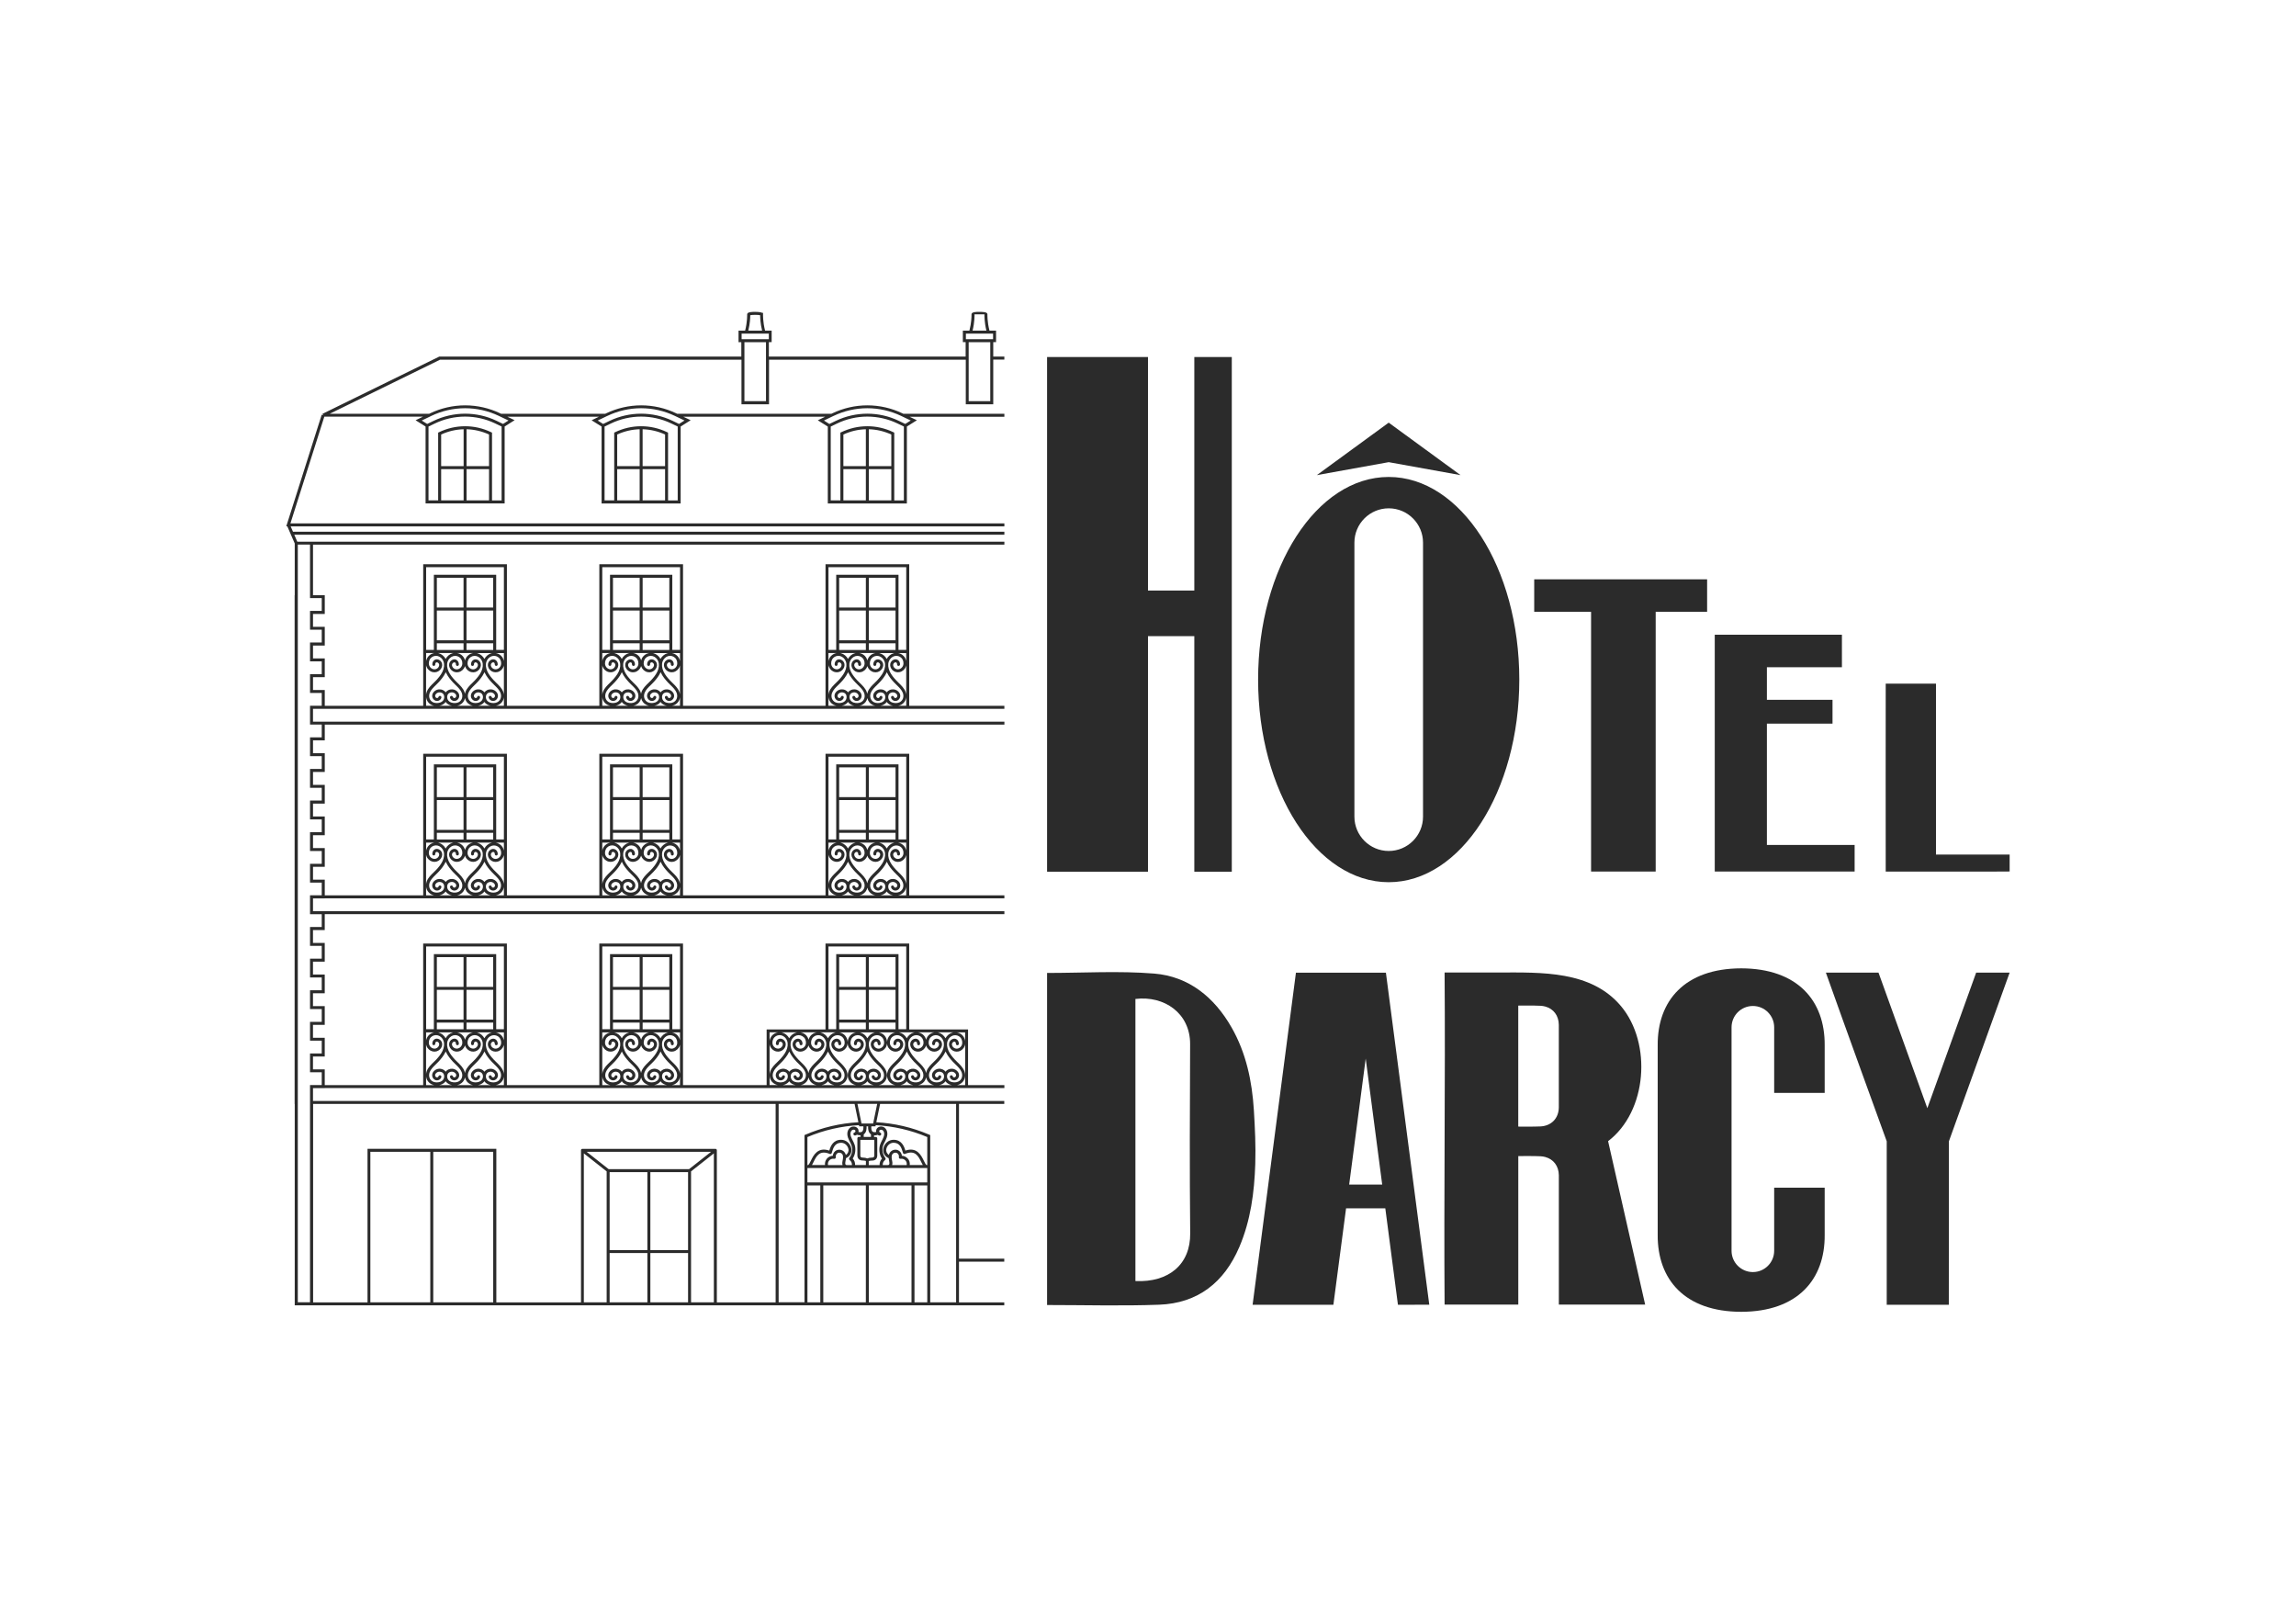 <?xml version="1.0" encoding="UTF-8"?>
<svg id="Calque_1" data-name="Calque 1" xmlns="http://www.w3.org/2000/svg" viewBox="0 0 841.89 595.28">
  <defs>
    <style>
      .cls-1 {
        fill: #2b2b2b;
      }
    </style>
  </defs>
  <path class="cls-1" d="M420.94,216.5h16.99v-85.61h13.74v188.69h-13.74v-86.36h-16.99v86.36h-37v-188.69h37v85.61Z"/>
  <path class="cls-1" d="M383.93,356.7c13.24,0,26.34-.82,39.3.23,12.72,1.04,22.04,8.72,28.33,19.7,5.37,9.38,7.55,19.75,8.21,30.42.4,6.54.72,13.12.51,19.67-.34,10.43-1.69,20.73-5.85,30.46-5.56,13-15.21,20.63-29.43,21.15-13.6.5-27.23.11-41.06.11v-121.75ZM416.33,469.65c12.17.58,20.21-6.06,20.09-17.5-.24-23.11-.13-46.23-.03-69.35.05-11.33-9.48-17.87-20.06-16.57v103.42Z"/>
  <path class="cls-1" d="M508.17,356.6h-32.98c-5.25,40.27-10.63,81.44-15.89,121.75h29.62l4.65-35.35h14.39s3.52,26.9,4.63,35.35c3.73,0,11.49-.02,11.49-.02l-15.9-121.72ZM494.71,434.28l6.06-46.19,6.05,46.19h-12.1Z"/>
  <path class="cls-1" d="M714.59,478.34h-22.77v-59.92s-16.34-44.94-22.31-61.83h19.3l17.9,49.69,17.9-49.69h12.28l-22.27,61.83s-.03,58.64-.03,59.92Z"/>
  <path class="cls-1" d="M557.52,368.79h-.21v-.05c.07.01.14.03.21.05Z"/>
  <path class="cls-1" d="M509.2,174.86c-26.44,0-47.88,33.25-47.88,74.28s21.44,74.29,47.88,74.29,47.89-33.26,47.89-74.29-21.44-74.28-47.89-74.28ZM521.79,299.4c0,6.94-5.63,12.58-12.58,12.58s-12.58-5.64-12.58-12.58v-100.46c0-6.95,5.63-12.58,12.58-12.58,3.48,0,6.62,1.41,8.89,3.69,2.28,2.28,3.69,5.42,3.69,8.89v100.46Z"/>
  <path class="cls-1" d="M607.1,319.52h-23.69v-95.21h-20.85v-11.92h63.4v11.92h-18.86v95.21Z"/>
  <path class="cls-1" d="M647.88,244.62v11.95h24.06v8.72h-24.06v44.47h32.17v9.75h-51.29v-86.81h46.63v11.92h-27.52Z"/>
  <path class="cls-1" d="M709.87,313.29h27.02v6.21c-.84.09-45.44.03-45.44.03,0,0-.05-67.86,0-68.9h18.43v62.67Z"/>
  <g>
    <polygon class="cls-1" points="535.55 174.19 509.22 169.44 509.19 169.44 482.85 174.19 509.19 154.96 509.21 154.95 509.22 154.96 535.55 174.19"/>
    <polygon class="cls-1" points="509.22 154.94 509.22 154.96 509.21 154.95 509.22 154.94"/>
    <polygon class="cls-1" points="509.21 154.95 509.19 154.96 509.19 154.94 509.21 154.95"/>
  </g>
  <path class="cls-1" d="M669.07,400.68v-17.52c.1-16.21-9.85-28.1-30.61-28.15-20.76.05-30.72,11.94-30.62,28.15v69.64c-.09,16.21,9.86,28.1,30.62,28.13,20.76-.03,30.72-11.93,30.61-28.13v-17.37h-18.52v23.12c0,4.31-3.5,7.81-7.81,7.81s-7.82-3.5-7.82-7.81v-81.92c0-4.32,3.5-7.82,7.82-7.82,2.16,0,4.12.87,5.52,2.29,1.42,1.42,2.29,3.37,2.29,5.53v24.04h18.52Z"/>
  <path class="cls-1" d="M571.58,478.28h31.66l-13.59-59.91c14.36-10.93,16.13-35.85,4.76-49.47-10.97-13.13-29.22-12.37-44.74-12.37-1.29,0-19.97.03-19.97,0,.31,40.07-.3,81.79,0,121.75h27.02v-54.44c.07.01,5.81-.08,8.23.07.6.03,1.17.13,1.71.28,2.99.83,4.89,3.3,4.93,6.68v47.41ZM569.66,410.95c-1.15,1.16-2.78,1.9-4.72,2.01-2.42.14-8.16.06-8.23.07v-44.36c.07.01,5.81-.08,8.23.07.6.03,1.17.13,1.71.28,2.99.83,4.89,3.3,4.93,6.68v30.3c-.02,2.02-.72,3.73-1.92,4.95Z"/>
  <path class="cls-1" d="M364.2,148.17v-16.35h4.07v-1.09h-4.07v-5.29h1.03v-4.24h-2.42c-.84-3.32-.75-5.92-.74-5.94h-.01s0-.02,0-.03c0-.62-.76-.73-1.16-.79-.47-.07-1.09-.11-1.76-.11-1.09,0-2.91,0-2.91.9v.03s0,.1,0,.28c0,.76-.07,2.97-.76,5.66h-2.41v4.24h1.02v5.29h-72.15v-5.29h1.02v-4.24h-2.42c-.84-3.32-.74-5.92-.74-5.94l.02-.57h-.34c-.26-.16-.61-.21-.84-.24-.47-.07-1.09-.11-1.75-.11-1.09,0-2.91,0-2.91.9v.03s.1,2.62-.74,5.94h-2.42v4.24h1.02v5.29h-110.77l-42.81,20.98.24.49-.52-.17-13,40.93h.39l2.72,6.27v18.96h-.04v186.53h.04v73.83h260.17v-1.09h-16.61v-14.93h16.61v-1.09h-16.61v-56.73h16.61v-1.09H114.77v-4.7h4.3v-.02h249.21v-1.09h-13.32v-20.41h-21.58v-31.5h-30.69v31.5h-21.58v20.41h-30.67v-51.91h-30.69v51.91h-33.89v-51.91h-30.69v51.91h-36.1v-5.77h-4.31v-4.72h4.31v-6.87h-4.31v-4.72h4.31v-6.87h-4.31v-4.72h4.31v-6.87h-4.31v-4.72h4.31v-6.87h-4.31v-4.72h4.31v-5.82h249.21v-1.09H114.77v-4.68h4.3v-.04h249.21v-1.09h-34.89v-51.91h-30.69v51.91h-52.25v-51.91h-30.69v51.91h-33.89v-51.91h-30.69v51.91h-36.1v-5.74h-4.31v-4.72h4.31v-6.87h-4.31v-4.72h4.31v-6.87h-4.31v-4.72h4.31v-6.87h-4.31v-4.72h4.31v-6.87h-4.31v-4.72h4.31v-5.77h249.21v-1.09H119.07s-4.3,0-4.3,0v-4.71h253.51v-1.09h-34.89v-51.91h-30.69v51.91h-52.25v-51.91h-30.69v51.91h-33.89v-51.91h-30.69v51.91h-36.1v-5.79h-4.31v-4.72h4.31v-6.87h-4.31v-4.72h4.31v-6.87h-4.31v-4.72h4.31v-6.87h-4.31v-18.53h253.51v-1.09H109.01l-1.11-2.56h260.38v-1.09H107.43l-.85-1.96h261.7v-1.09H106.49l12.43-39.13h36.18l-2.71,1.31,3.66,2.3v28.2h28.99v-28.21l3.66-2.31-2.69-1.28h33.63l-2.71,1.31,3.66,2.3v28.2h28.99v-28.21l3.67-2.31-2.69-1.28h52.02l-2.71,1.31,3.67,2.3v28.2h28.99v-28.21l3.67-2.31-2.69-1.28h34.77v-1.09h-37.05l-.39-.19c-3.97-1.9-8.4-2.9-12.8-2.9s-8.9,1.02-12.91,2.95l-.27.14h-56.56l-.39-.19c-3.97-1.9-8.4-2.9-12.8-2.9s-8.9,1.02-12.91,2.95l-.28.14h-38.17l-.39-.19c-3.97-1.9-8.4-2.9-12.8-2.9s-8.91,1.02-12.92,2.95l-.27.14h-36.48l40.47-19.83h110.52v16.35h10.1v-16.35h72.15v16.35h10.09ZM363.11,147.08h-7.92v-21.63h7.92v21.63ZM357.33,115.24h3.64c0,.28-.07,2.75.72,5.97h-5.07c.79-3.22.72-5.69.71-5.97ZM354.17,122.3h9.97v2.06h-9.97v-2.06ZM287.03,397.82c.21-.04.41-.09.61-.16.76-.26,1.36-.69,1.74-1.26.39.57.98,1.01,1.74,1.26.2.07.41.12.62.16h-4.72ZM291.48,396.63c-.44-.15-1.03-.46-1.32-1.06-.25-.51-.29-1.11-.11-1.61.1-.29.32-.67.81-.89.3-.14.64-.2.97-.17.51.04,1.04.36,1.29.79.17.28.19.57.07.86-.11.25-.37.43-.62.44h0c-.23,0-.47-.18-.52-.38-.07-.29-.37-.47-.66-.39-.29.08-.47.37-.39.67.18.68.86,1.19,1.58,1.19h.02c.68,0,1.32-.44,1.61-1.09.26-.61.22-1.27-.14-1.86-.43-.71-1.29-1.24-2.14-1.31-.52-.04-1.04.05-1.51.26-.4.19-.74.47-1.01.82-.26-.36-.6-.64-1.01-.82-.47-.21-.99-.31-1.51-.26-.85.06-1.71.59-2.14,1.31-.35.59-.4,1.24-.13,1.86.27.65.92,1.09,1.61,1.09h.01c.72,0,1.41-.51,1.58-1.19.07-.29-.1-.59-.39-.67-.29-.07-.59.1-.66.39-.06.21-.3.38-.53.38-.26,0-.51-.19-.62-.44-.12-.29-.1-.58.07-.86.26-.43.79-.74,1.3-.79.33-.03.67.04.97.17.48.22.71.61.81.89.17.49.13,1.09-.11,1.61-.3.61-.89.91-1.33,1.06-.84.29-1.89.24-2.61-.12-1.22-.61-1.7-2.02-1.18-3.43.4-1.08,1.36-2.01,2.28-2.9.34-.33.67-.65.97-.97.91-.99,1.84-2.09,2.5-3.46.05-.09.09-.19.13-.29.04.09.09.19.13.29.66,1.37,1.59,2.47,2.5,3.46.31.32.63.64.98.97.92.89,1.87,1.82,2.27,2.9.52,1.41.04,2.82-1.17,3.43-.72.36-1.77.41-2.62.12ZM293.56,397.82c.37-.07.71-.18,1.02-.34,1.02-.51,1.69-1.42,1.91-2.47.22,1.06.88,1.96,1.91,2.47.31.16.66.27,1.02.34h-5.85ZM301.23,397.82c.21-.04.42-.09.61-.16.76-.26,1.36-.69,1.74-1.26.39.57.99,1.01,1.75,1.26.19.07.4.12.61.16h-4.72ZM305.68,396.63c-.44-.15-1.02-.46-1.32-1.06-.25-.51-.29-1.11-.11-1.61.1-.29.32-.67.81-.89.29-.14.64-.2.97-.17.51.04,1.04.36,1.29.79.17.28.19.57.07.86-.11.25-.37.43-.62.44-.22,0-.47-.18-.53-.38-.07-.29-.37-.47-.66-.39-.29.08-.47.37-.39.67.17.68.85,1.19,1.57,1.19h.02c.68,0,1.32-.44,1.61-1.09.27-.61.22-1.27-.13-1.86-.43-.71-1.29-1.24-2.14-1.31-.52-.04-1.04.05-1.51.26-.41.19-.75.47-1.01.82-.26-.36-.6-.64-1.01-.82-.47-.21-.99-.31-1.51-.26-.85.06-1.71.59-2.14,1.31-.35.59-.4,1.24-.13,1.86.28.65.92,1.09,1.61,1.09.74,0,1.42-.51,1.59-1.19.07-.29-.09-.59-.39-.67-.29-.07-.59.1-.66.39-.06.21-.31.39-.53.38-.25,0-.51-.19-.62-.44-.12-.29-.11-.58.06-.86.26-.43.79-.74,1.3-.79.33-.03.67.04.97.17.49.22.71.61.81.89.17.49.13,1.09-.11,1.61-.3.61-.89.91-1.33,1.06-.84.29-1.89.24-2.61-.12-1.21-.61-1.7-2.02-1.17-3.42.4-1.08,1.35-2.01,2.27-2.9.34-.33.67-.65.97-.97.91-.99,1.84-2.09,2.5-3.46.05-.09.09-.19.13-.29.04.09.09.19.13.29.66,1.37,1.59,2.47,2.51,3.46.3.32.62.64.97.97.92.89,1.87,1.82,2.27,2.9.52,1.41.04,2.82-1.17,3.42-.72.36-1.77.41-2.62.12ZM307.76,397.82c.37-.07.72-.18,1.02-.34,1.72-.87,2.43-2.83,1.71-4.78-.49-1.31-1.58-2.37-2.54-3.3-.34-.32-.65-.63-.94-.93-.85-.92-1.72-1.95-2.31-3.19-.61-1.28-.74-2.63-.35-3.71.36-.96,1.15-1.72,2.07-1.97.92-.24,1.93.03,2.57.71.68.71.92,1.85.59,2.76-.24.67-.82,1.18-1.5,1.34-.62.14-1.21-.03-1.67-.47-.31-.3-.59-.84-.46-1.31.07-.28.27-.53.52-.66.18-.09.39-.11.54-.05.22.09.38.41.36.71-.02.3.21.56.51.57.31.02.56-.21.57-.51.04-.77-.38-1.5-1.03-1.77-.45-.19-.97-.16-1.44.08-.53.26-.94.77-1.09,1.36-.2.79.09,1.71.76,2.36.72.7,1.7.98,2.67.76,1.04-.24,1.91-1.01,2.27-2.03.11-.3.17-.62.2-.95.02.32.09.65.19.95.37,1.02,1.24,1.79,2.27,2.03.98.23,1.96-.06,2.67-.76.66-.65.96-1.57.76-2.36-.15-.58-.56-1.09-1.09-1.36-.47-.24-1-.27-1.44-.09-.65.27-1.07,1-1.03,1.77.01.3.26.53.57.51.3-.02.53-.27.52-.57-.02-.3.14-.61.36-.71.14-.06.35-.04.54.05.25.12.45.37.52.66.12.47-.16,1.01-.46,1.31-.46.45-1.06.62-1.67.47-.67-.16-1.25-.67-1.49-1.34-.33-.91-.09-2.05.59-2.76.65-.67,1.66-.96,2.58-.71.92.25,1.72,1.01,2.07,1.97.39,1.07.27,2.42-.34,3.71-.59,1.24-1.46,2.27-2.32,3.19-.28.3-.6.61-.93.93-.96.93-2.06,1.99-2.54,3.3-.72,1.95-.02,3.91,1.71,4.78.31.16.66.27,1.02.34h-6.1ZM328.37,362.89v10.92h-9.79v-10.92h9.79ZM318.58,361.81v-10.92h9.79v10.92h-9.79ZM328.37,374.9v2.44h-9.79v-2.44h9.79ZM328.31,378.49c-.77.14-1.49.51-2.02,1.07-.61.64-.96,1.51-1.02,2.39-.06-.89-.42-1.76-1.02-2.39-.54-.56-1.26-.93-2.02-1.07h6.09ZM320.89,378.49c-.1.02-.19.04-.29.06-1.07.29-2.01,1.07-2.56,2.09-.55-1.02-1.49-1.8-2.56-2.09-.1-.03-.19-.04-.29-.06h5.7ZM317.49,361.81h-9.79v-10.92h9.79v10.92ZM317.49,362.89v10.92h-9.79v-10.92h9.79ZM317.49,374.9v2.44h-9.79v-2.44h9.79ZM313.86,378.49c-.77.14-1.48.51-2.02,1.07-.6.64-.96,1.51-1.02,2.39-.06-.88-.42-1.76-1.02-2.39-.54-.56-1.26-.93-2.02-1.07h6.09ZM315.68,397.82c.21-.04.41-.09.61-.16.76-.26,1.36-.69,1.74-1.26.39.57.98,1.01,1.74,1.26.2.07.41.12.61.16h-4.71ZM320.13,396.63c-.44-.15-1.03-.46-1.32-1.06-.25-.51-.29-1.11-.11-1.61.1-.29.32-.67.81-.89.29-.14.64-.2.97-.17.51.04,1.04.36,1.29.79.17.28.19.57.07.86-.11.25-.37.43-.62.44h0c-.23,0-.47-.18-.52-.38-.07-.29-.37-.47-.67-.39-.29.08-.46.37-.39.67.18.68.86,1.19,1.58,1.19h.02c.68,0,1.32-.44,1.61-1.09.26-.61.22-1.27-.14-1.86-.43-.71-1.29-1.24-2.14-1.31-.52-.04-1.04.05-1.51.26-.4.19-.74.47-1.01.82-.26-.36-.6-.64-1.01-.82-.47-.21-.99-.31-1.51-.26-.85.06-1.71.59-2.14,1.31-.35.59-.4,1.24-.13,1.86.27.65.92,1.09,1.61,1.09h.01c.72,0,1.4-.51,1.58-1.19.07-.29-.1-.59-.39-.67-.29-.07-.59.1-.67.39-.05.21-.29.38-.52.38h0c-.25,0-.51-.19-.62-.44-.12-.29-.1-.58.07-.86.26-.43.79-.74,1.29-.79.33-.03.68.04.97.17.48.22.71.61.81.89.18.49.14,1.09-.11,1.61-.29.61-.88.91-1.32,1.06-.84.29-1.9.24-2.61-.12-1.22-.61-1.7-2.02-1.18-3.43.4-1.08,1.36-2.01,2.28-2.9.34-.33.67-.65.97-.97.91-.99,1.84-2.09,2.5-3.46.04-.09.09-.19.13-.29.04.09.09.19.13.29.66,1.37,1.59,2.47,2.5,3.46.31.32.63.64.97.97.92.89,1.88,1.82,2.28,2.9.52,1.41.04,2.82-1.18,3.42-.71.36-1.76.41-2.61.12ZM322.21,397.82c.37-.07.71-.18,1.02-.34,1.72-.87,2.43-2.83,1.71-4.78-.49-1.31-1.57-2.37-2.54-3.3-.33-.32-.65-.63-.93-.93-.85-.92-1.72-1.95-2.32-3.19-.61-1.28-.74-2.63-.34-3.71.35-.96,1.14-1.72,2.07-1.97.92-.25,1.92.03,2.57.71.67.71.92,1.85.59,2.76-.24.67-.82,1.18-1.49,1.34-.62.14-1.21-.03-1.67-.47-.31-.3-.59-.84-.47-1.31.07-.28.27-.53.52-.66.19-.09.39-.11.54-.05.22.09.37.41.36.71-.02.3.21.56.51.57.3.02.56-.21.57-.51.04-.77-.38-1.5-1.03-1.77-.44-.19-.97-.16-1.44.08-.53.26-.94.77-1.09,1.36-.2.79.1,1.71.76,2.36.72.7,1.69.98,2.67.76,1.03-.24,1.91-1.01,2.27-2.03.11-.3.17-.62.19-.95.03.32.09.65.2.95.37,1.02,1.24,1.79,2.27,2.03.98.23,1.96-.06,2.67-.76.66-.65.96-1.57.76-2.36-.14-.58-.55-1.09-1.09-1.36-.47-.24-.99-.27-1.44-.09-.66.27-1.08,1-1.04,1.77.02.3.27.53.57.51.3-.02.53-.27.51-.57-.02-.3.14-.61.36-.71.15-.06.36-.04.54.05.25.12.45.37.52.66.12.47-.16,1.01-.47,1.31-.46.45-1.05.62-1.67.47-.68-.16-1.25-.67-1.49-1.34-.33-.91-.09-2.05.59-2.76.64-.67,1.66-.96,2.57-.71.92.25,1.72,1.01,2.07,1.97.39,1.07.26,2.42-.35,3.71-.59,1.24-1.46,2.27-2.31,3.19-.29.3-.6.61-.94.93-.96.93-2.06,1.99-2.54,3.3-.72,1.95-.02,3.91,1.71,4.78.31.16.66.27,1.02.34h-6.1ZM330.13,397.82c.21-.04.42-.09.62-.16.76-.26,1.35-.69,1.74-1.26.39.57.98,1.01,1.74,1.26.19.07.41.12.61.16h-4.72ZM334.58,396.63c-.44-.15-1.03-.46-1.33-1.06-.24-.51-.29-1.11-.11-1.61.11-.29.32-.67.81-.89.29-.14.64-.2.97-.17.51.04,1.04.36,1.3.79.17.28.19.57.06.86-.11.25-.37.43-.62.44-.22,0-.47-.18-.53-.38-.07-.29-.37-.47-.66-.39-.29.08-.46.37-.39.67.17.68.86,1.19,1.58,1.19h.01c.68,0,1.32-.44,1.61-1.09.27-.61.22-1.27-.13-1.86-.43-.71-1.29-1.24-2.14-1.31-.52-.04-1.04.05-1.51.26-.41.19-.75.47-1.01.82-.26-.36-.61-.64-1.01-.82-.46-.21-.99-.31-1.51-.26-.85.06-1.71.59-2.14,1.31-.35.59-.39,1.24-.13,1.86.28.65.92,1.09,1.61,1.09.74,0,1.42-.51,1.6-1.19.07-.29-.1-.59-.39-.67-.29-.07-.59.1-.66.39-.06.21-.31.39-.53.38-.25,0-.51-.19-.62-.44-.12-.29-.11-.58.07-.86.25-.43.79-.74,1.29-.79.33-.03.67.04.97.17.48.22.71.61.81.89.17.49.14,1.09-.11,1.61-.29.61-.89.91-1.32,1.06-.85.29-1.9.24-2.62-.12-1.21-.61-1.7-2.02-1.17-3.42.4-1.08,1.36-2.01,2.27-2.9.35-.33.67-.65.97-.97.91-.99,1.85-2.09,2.51-3.46.04-.09.09-.19.13-.29.04.09.08.19.13.29.66,1.37,1.59,2.47,2.5,3.46.3.32.63.64.97.97.92.89,1.87,1.82,2.27,2.9.52,1.41.04,2.82-1.17,3.42-.72.36-1.77.41-2.61.12ZM336.66,397.82c.36-.07.71-.18,1.02-.34,1.02-.51,1.69-1.42,1.91-2.47.22,1.06.88,1.96,1.91,2.47.31.16.66.27,1.02.34h-5.85ZM344.34,397.82c.21-.04.41-.09.61-.16.76-.26,1.36-.69,1.74-1.26.39.57.98,1.01,1.74,1.26.2.07.41.12.61.16h-4.71ZM348.79,396.63c-.44-.15-1.03-.46-1.33-1.06-.24-.51-.29-1.11-.11-1.61.1-.29.32-.67.81-.89.29-.14.64-.2.97-.17.51.04,1.04.36,1.29.79.17.28.19.57.07.86-.11.25-.37.43-.62.44h0c-.23,0-.47-.18-.52-.38-.08-.29-.37-.47-.67-.39-.29.08-.46.37-.39.67.17.68.86,1.19,1.58,1.19h.01c.68,0,1.33-.44,1.61-1.09.27-.61.22-1.27-.13-1.86-.43-.71-1.29-1.24-2.14-1.31-.52-.04-1.04.05-1.51.26-.41.19-.74.47-1.01.82-.26-.36-.61-.64-1.01-.82-.47-.21-.99-.31-1.51-.26-.86.06-1.71.59-2.14,1.31-.36.59-.4,1.24-.14,1.86.28.65.92,1.09,1.61,1.09h.02c.72,0,1.4-.51,1.58-1.19.07-.29-.1-.59-.39-.67-.29-.07-.59.1-.66.39-.05.21-.29.38-.52.38h0c-.25,0-.51-.19-.62-.44-.12-.29-.1-.58.07-.86.26-.43.79-.74,1.29-.79.33-.03.68.04.97.17.48.22.71.61.81.89.18.49.14,1.09-.11,1.61-.29.61-.88.91-1.32,1.06-.85.29-1.9.24-2.61-.12-1.22-.61-1.7-2.02-1.18-3.43.4-1.08,1.36-2.01,2.28-2.9.34-.33.67-.65.97-.97.91-.99,1.84-2.09,2.5-3.46.04-.09.09-.19.13-.29.04.09.09.19.13.29.66,1.37,1.59,2.47,2.5,3.46.31.32.63.64.97.97.92.89,1.88,1.82,2.28,2.9.52,1.41.04,2.82-1.18,3.42-.71.36-1.77.41-2.61.12ZM353.89,378.48v3.15c-.12-.77-.46-1.52-.99-2.07-.55-.57-1.27-.94-2.05-1.07h3.04ZM352.11,380.31c.67.71.92,1.85.59,2.76-.24.67-.82,1.18-1.49,1.34-.62.14-1.21-.03-1.67-.47-.31-.3-.58-.84-.46-1.31.07-.28.27-.53.52-.66.19-.09.39-.11.54-.05.22.09.38.41.36.71-.01.3.22.56.52.57s.56-.21.57-.51c.04-.77-.38-1.5-1.03-1.77-.44-.19-.97-.16-1.44.08-.53.26-.94.77-1.09,1.36-.2.79.1,1.71.76,2.36.72.7,1.69.98,2.67.76,1.04-.24,1.91-1.01,2.28-2.03.07-.21.12-.42.16-.64v15.02h-3.02c.36-.07.71-.18,1.02-.34,1.73-.87,2.43-2.83,1.71-4.78-.49-1.31-1.58-2.37-2.54-3.3-.33-.32-.65-.63-.93-.93-.86-.92-1.72-1.95-2.32-3.19-.61-1.28-.74-2.63-.34-3.71.35-.96,1.14-1.72,2.07-1.97.92-.25,1.93.03,2.58.71ZM349.57,378.48c-.11.02-.21.04-.32.07-1.07.29-2.01,1.07-2.56,2.09-.55-1.02-1.49-1.8-2.56-2.09-.11-.03-.21-.05-.32-.07h5.75ZM342.54,378.48c-.77.13-1.5.51-2.05,1.07-.43.46-.74,1.04-.9,1.65-.16-.61-.46-1.19-.9-1.65-.54-.57-1.27-.94-2.05-1.07h5.9ZM337.9,380.31c.68.71.92,1.85.59,2.76-.24.67-.82,1.18-1.49,1.34-.62.14-1.22-.03-1.67-.47-.31-.3-.58-.84-.46-1.31.07-.28.27-.53.52-.66.18-.09.39-.11.54-.05.22.09.38.41.36.71-.01.3.21.56.51.57.31.02.56-.21.57-.51.04-.77-.38-1.5-1.03-1.77-.44-.19-.97-.16-1.44.08-.53.26-.94.77-1.09,1.36-.2.79.1,1.71.76,2.36.72.7,1.7.98,2.67.76,1.04-.24,1.91-1.01,2.27-2.03.03-.07.06-.15.07-.23.03.08.05.16.07.23.37,1.02,1.24,1.79,2.27,2.03.98.23,1.96-.06,2.67-.76.66-.65.96-1.57.76-2.36-.15-.58-.56-1.09-1.09-1.36-.47-.24-1-.27-1.44-.09-.65.27-1.07,1-1.03,1.77.01.3.27.53.57.51.3-.02.53-.27.51-.57-.01-.3.14-.61.36-.71.15-.06.36-.04.54.05.25.12.45.37.52.66.12.47-.16,1.01-.47,1.31-.46.45-1.05.62-1.67.47-.68-.16-1.25-.67-1.49-1.34-.33-.91-.09-2.05.59-2.76.65-.67,1.66-.96,2.57-.71.93.25,1.72,1.01,2.07,1.97.39,1.07.27,2.42-.34,3.71-.59,1.24-1.47,2.27-2.32,3.19-.28.3-.6.61-.93.93-.97.93-2.06,1.99-2.54,3.3-.09.23-.15.47-.2.7-.04-.23-.11-.47-.19-.7-.49-1.31-1.58-2.37-2.54-3.3-.34-.32-.65-.63-.93-.93-.86-.92-1.72-1.95-2.32-3.19-.61-1.28-.74-2.63-.34-3.71.35-.96,1.14-1.72,2.07-1.97.92-.24,1.93.03,2.57.71ZM335.36,378.48c-.11.02-.21.04-.32.07-1.07.29-2.01,1.07-2.56,2.09-.55-1.02-1.49-1.8-2.56-2.09-.1-.03-.21-.05-.32-.07h5.75ZM303.78,346.99h28.52v30.34h-2.84v-27.53h-22.84v27.53h-2.84v-30.34ZM306.47,378.48c-.11.02-.21.04-.32.07-1.07.29-2.01,1.07-2.56,2.09-.54-1.02-1.48-1.8-2.56-2.09-.11-.03-.21-.05-.32-.07h5.75ZM299.44,378.48c-.77.13-1.51.51-2.05,1.07-.44.46-.74,1.04-.9,1.65-.16-.61-.47-1.19-.9-1.65-.54-.57-1.27-.94-2.05-1.07h5.9ZM294.8,380.31c.67.71.92,1.85.59,2.76-.24.67-.81,1.18-1.49,1.34-.62.14-1.21-.03-1.67-.47-.31-.3-.59-.84-.47-1.31.07-.28.27-.53.52-.66.19-.09.39-.11.54-.05.22.09.37.41.36.71-.02.3.21.56.51.57.3.02.56-.21.57-.51.04-.77-.38-1.5-1.04-1.77-.44-.19-.97-.16-1.44.08-.53.26-.94.77-1.09,1.36-.2.79.1,1.71.76,2.36.72.7,1.69.98,2.67.76,1.03-.24,1.91-1.01,2.27-2.03.02-.07.05-.15.07-.23.02.08.04.16.07.23.37,1.02,1.24,1.79,2.27,2.03.98.23,1.95-.06,2.67-.76.66-.65.96-1.57.76-2.36-.15-.58-.56-1.09-1.09-1.36-.47-.24-.99-.27-1.44-.09-.65.27-1.07,1-1.03,1.77.02.3.27.53.57.51.3-.02.53-.27.51-.57-.02-.3.14-.61.36-.71.15-.06.36-.04.54.05.25.12.45.37.52.66.12.47-.16,1.01-.46,1.31-.46.45-1.05.62-1.67.47-.68-.16-1.26-.67-1.5-1.34-.33-.91-.09-2.05.59-2.76.64-.67,1.66-.96,2.57-.71.92.25,1.72,1.01,2.07,1.97.39,1.07.26,2.42-.35,3.71-.59,1.24-1.46,2.27-2.32,3.19-.28.3-.59.61-.93.93-.96.93-2.06,1.99-2.54,3.3-.08.23-.15.47-.19.7-.05-.23-.11-.47-.2-.7-.49-1.31-1.57-2.37-2.54-3.3-.34-.32-.66-.63-.94-.93-.85-.92-1.72-1.95-2.32-3.19-.61-1.28-.74-2.63-.34-3.71.35-.96,1.15-1.72,2.07-1.97.92-.24,1.92.03,2.57.71ZM292.26,378.48c-.11.02-.22.04-.32.07-1.07.29-2.01,1.07-2.56,2.09-.54-1.02-1.48-1.8-2.56-2.09-.11-.03-.21-.05-.32-.07h5.75ZM282.19,378.48h3.04c-.77.13-1.5.51-2.05,1.07-.52.56-.87,1.3-.99,2.07v-3.14ZM282.19,382.8c.04.22.09.44.16.64.37,1.02,1.24,1.79,2.28,2.03.97.23,1.95-.06,2.67-.76.66-.65.96-1.57.76-2.36-.15-.58-.56-1.09-1.09-1.36-.47-.24-1-.27-1.44-.09-.65.27-1.07,1-1.03,1.77.01.3.27.53.57.51.3-.02.52-.27.51-.57-.02-.3.14-.61.36-.71.14-.06.36-.04.54.05.25.12.45.37.52.66.12.47-.16,1.01-.46,1.31-.46.45-1.06.62-1.67.47-.67-.16-1.25-.67-1.49-1.34-.33-.91-.09-2.05.59-2.76.64-.67,1.66-.96,2.57-.71.92.25,1.72,1.01,2.07,1.97.39,1.07.27,2.42-.34,3.71-.59,1.24-1.46,2.27-2.32,3.19-.28.3-.6.61-.93.93-.96.93-2.06,1.99-2.54,3.3-.72,1.95-.02,3.91,1.71,4.78.31.16.66.27,1.02.34h-3.02v-15.02ZM225.64,397.82c.21-.04.41-.09.61-.16.76-.26,1.36-.69,1.74-1.26.39.57.98,1.01,1.74,1.26.2.07.41.12.62.16h-4.72ZM230.08,396.63c-.44-.15-1.03-.46-1.32-1.06-.25-.51-.29-1.11-.11-1.61.1-.29.32-.67.81-.89.3-.14.64-.2.97-.17.51.04,1.04.36,1.29.79.17.28.19.57.07.86-.11.25-.37.43-.62.44h0c-.23,0-.47-.18-.52-.38-.07-.29-.37-.47-.66-.39-.29.08-.47.37-.39.67.18.68.86,1.19,1.58,1.19h.02c.68,0,1.32-.44,1.61-1.09.26-.61.22-1.27-.14-1.86-.42-.71-1.29-1.24-2.14-1.31-.52-.04-1.05.05-1.52.26-.4.19-.74.47-1.01.82-.26-.36-.6-.64-1.01-.82-.47-.21-.99-.31-1.51-.26-.85.06-1.71.59-2.14,1.31-.35.59-.4,1.24-.13,1.86.27.65.92,1.09,1.61,1.09.72,0,1.41-.51,1.59-1.19.07-.29-.1-.59-.39-.67-.29-.07-.59.1-.66.39-.06.21-.31.39-.53.38-.26,0-.51-.19-.62-.44-.12-.29-.1-.58.07-.86.26-.43.79-.74,1.3-.79.33-.03.67.04.97.17.49.22.71.61.81.89.17.49.13,1.09-.11,1.61-.3.61-.89.91-1.33,1.06-.84.29-1.89.24-2.61-.12-1.22-.61-1.7-2.02-1.17-3.42.4-1.08,1.35-2.01,2.27-2.9.34-.33.67-.65.97-.97.91-.99,1.84-2.09,2.5-3.46.05-.09.09-.19.13-.29.04.09.09.19.13.29.66,1.37,1.59,2.47,2.5,3.46.31.32.63.64.98.97.92.89,1.87,1.82,2.27,2.9.52,1.41.04,2.82-1.17,3.42-.72.36-1.77.41-2.62.12ZM245.43,362.89v10.92h-9.79v-10.92h9.79ZM235.64,361.81v-10.92h9.79v10.92h-9.79ZM245.43,374.9v2.44h-9.79v-2.44h9.79ZM231.84,380.91c-.44-.19-.97-.16-1.44.08-.53.26-.94.77-1.08,1.36-.2.79.09,1.71.76,2.36.72.7,1.69.98,2.67.76,1.04-.24,1.91-1.01,2.27-2.03.02-.07.05-.15.07-.23.02.08.04.16.07.23.37,1.02,1.24,1.79,2.27,2.03.98.23,1.95-.06,2.67-.76.66-.65.96-1.57.76-2.36-.15-.58-.55-1.09-1.09-1.36-.47-.24-.99-.27-1.44-.09-.65.27-1.07,1-1.03,1.77.02.3.27.53.57.51.3-.02.53-.27.51-.57-.02-.3.14-.61.36-.71.15-.06.36-.04.54.05.25.12.45.37.52.66.12.47-.16,1.01-.46,1.31-.46.45-1.05.62-1.67.47-.68-.16-1.26-.67-1.5-1.34-.33-.91-.09-2.05.59-2.76.64-.67,1.66-.96,2.57-.71.92.25,1.72,1.01,2.07,1.97.39,1.07.26,2.42-.35,3.71-.59,1.24-1.46,2.27-2.31,3.19-.29.3-.6.61-.94.93-.96.93-2.06,1.99-2.54,3.3-.08.23-.15.47-.19.7-.05-.23-.11-.47-.2-.7-.49-1.31-1.57-2.37-2.54-3.3-.34-.32-.66-.63-.94-.93-.85-.92-1.72-1.95-2.32-3.19-.61-1.28-.74-2.63-.34-3.71.36-.96,1.15-1.72,2.07-1.97.92-.24,1.93.03,2.57.71.67.71.92,1.85.59,2.76-.24.67-.81,1.18-1.49,1.34-.62.14-1.21-.03-1.67-.47-.31-.3-.59-.84-.47-1.31.07-.28.27-.53.52-.66.18-.09.39-.11.54-.05.22.09.38.41.36.71-.02.3.21.56.51.57.3.02.56-.21.57-.51.04-.77-.38-1.5-1.04-1.77ZM239.64,378.55c-.09-.03-.19-.04-.29-.06h5.69c-.09.02-.19.04-.29.06-1.07.29-2.01,1.07-2.56,2.09-.54-1.02-1.48-1.8-2.56-2.09ZM238.01,378.49c-.76.14-1.48.51-2.02,1.07-.44.46-.74,1.04-.9,1.65-.16-.61-.47-1.19-.9-1.65-.54-.56-1.26-.93-2.02-1.07h5.84ZM234.55,361.81h-9.79v-10.92h9.79v10.92ZM234.55,362.89v10.92h-9.79v-10.92h9.79ZM234.55,374.9v2.44h-9.79v-2.44h9.79ZM230.84,378.49c-.1.02-.19.04-.29.06-1.07.29-2.01,1.07-2.56,2.09-.54-1.02-1.48-1.8-2.56-2.09-.09-.03-.19-.04-.29-.06h5.7ZM232.17,397.82c.37-.07.71-.18,1.02-.34,1.02-.51,1.69-1.42,1.91-2.47.22,1.06.88,1.96,1.91,2.47.31.16.66.27,1.02.34h-5.86ZM239.84,397.82c.21-.04.42-.09.61-.16.76-.26,1.36-.69,1.75-1.26.39.57.98,1.01,1.74,1.26.19.07.4.12.61.16h-4.72ZM244.29,396.63c-.44-.15-1.02-.46-1.32-1.06-.24-.51-.29-1.11-.11-1.61.1-.29.32-.67.81-.89.29-.14.64-.2.97-.17.51.04,1.04.36,1.3.79.17.28.19.57.06.86-.11.25-.37.43-.62.44-.23,0-.47-.18-.53-.38-.07-.29-.37-.47-.66-.39-.29.08-.47.37-.39.67.17.68.86,1.19,1.58,1.19h.01c.68,0,1.32-.44,1.61-1.09.27-.61.22-1.27-.13-1.86-.43-.71-1.29-1.24-2.14-1.31-.52-.04-1.04.05-1.51.26-.41.19-.75.47-1.01.82-.26-.36-.6-.64-1.01-.82-.47-.21-.99-.31-1.51-.26-.85.06-1.71.59-2.14,1.31-.35.59-.4,1.24-.13,1.86.28.65.92,1.09,1.61,1.09h.02c.72,0,1.4-.51,1.57-1.19.07-.29-.09-.59-.39-.67-.29-.07-.59.1-.66.39-.06.21-.31.39-.53.38-.25,0-.51-.19-.62-.44-.12-.29-.11-.58.06-.86.26-.43.79-.74,1.3-.79.33-.03.67.04.97.17.49.22.71.61.81.89.17.49.13,1.09-.11,1.61-.3.61-.89.91-1.32,1.06-.85.29-1.9.24-2.62-.12-1.21-.61-1.7-2.02-1.17-3.43.4-1.08,1.35-2.01,2.27-2.9.35-.33.67-.65.97-.97.91-.99,1.85-2.09,2.5-3.46.05-.09.09-.19.13-.29.04.09.09.19.14.29.65,1.37,1.59,2.47,2.5,3.46.3.32.62.64.97.97.92.89,1.87,1.82,2.27,2.9.52,1.41.04,2.82-1.17,3.42-.72.36-1.77.41-2.62.12ZM249.35,397.82h-2.99c.37-.07.72-.18,1.02-.34,1.13-.57,1.82-1.61,1.96-2.8v3.14ZM249.35,393.74c-.04-.34-.12-.69-.25-1.04-.49-1.31-1.58-2.37-2.54-3.3-.34-.32-.65-.63-.94-.93-.85-.92-1.72-1.95-2.31-3.19-.61-1.28-.74-2.63-.35-3.71.36-.96,1.15-1.72,2.07-1.97.92-.25,1.93.03,2.57.71.68.71.92,1.85.59,2.76-.24.67-.82,1.18-1.5,1.34-.62.14-1.21-.03-1.67-.47-.31-.3-.59-.84-.46-1.31.07-.28.27-.53.52-.66.18-.09.39-.11.54-.05.22.09.38.41.36.71-.02.3.21.56.51.57s.56-.21.57-.51c.04-.77-.38-1.5-1.03-1.77-.45-.19-.97-.16-1.44.08-.53.26-.94.77-1.09,1.36-.2.79.09,1.71.76,2.36.72.7,1.7.98,2.67.76,1.04-.24,1.91-1.01,2.27-2.03.06-.14.09-.29.13-.45v10.75ZM249.35,381.43c-.14-.7-.47-1.36-.96-1.87-.54-.56-1.26-.93-2.02-1.07h2.97v2.94ZM220.84,346.99h28.52v30.34h-2.84v-27.53h-22.84v27.53h-2.84v-30.34ZM220.84,378.49h2.97c-.76.14-1.48.51-2.02,1.07-.48.51-.81,1.17-.95,1.87v-2.94ZM220.84,382.99c.03.16.07.31.12.45.37,1.02,1.24,1.79,2.28,2.03.97.23,1.95-.06,2.67-.76.66-.65.96-1.57.76-2.36-.15-.58-.56-1.09-1.09-1.36-.47-.24-1-.27-1.44-.09-.65.27-1.07,1-1.03,1.77.02.3.27.53.57.51.3-.02.52-.27.51-.57-.02-.3.14-.61.36-.71.14-.06.36-.04.54.05.25.12.45.37.52.66.12.47-.16,1.01-.46,1.31-.46.45-1.06.62-1.67.47-.67-.16-1.25-.67-1.49-1.34-.33-.91-.09-2.05.59-2.76.64-.67,1.66-.96,2.57-.71.92.25,1.72,1.01,2.07,1.97.39,1.07.27,2.42-.34,3.71-.59,1.24-1.46,2.27-2.32,3.19-.28.3-.59.61-.93.93-.96.93-2.06,1.99-2.54,3.3-.12.35-.21.69-.25,1.04v-10.75ZM220.84,394.68c.14,1.19.83,2.23,1.96,2.8.31.16.66.27,1.02.34h-2.98v-3.14ZM161.05,397.82c.21-.04.42-.09.61-.16.76-.26,1.36-.69,1.75-1.26.39.57.98,1.01,1.74,1.26.19.07.4.12.61.16h-4.72ZM165.5,396.63c-.44-.15-1.02-.46-1.32-1.06-.24-.51-.29-1.11-.11-1.61.1-.29.32-.67.81-.89.29-.14.64-.2.97-.17.51.04,1.04.36,1.3.79.17.28.19.57.06.86-.11.25-.37.43-.62.44-.22,0-.47-.18-.53-.38-.07-.29-.37-.47-.66-.39-.29.08-.46.37-.39.67.17.68.86,1.19,1.58,1.19h.01c.68,0,1.32-.44,1.61-1.09.27-.61.22-1.27-.13-1.86-.43-.71-1.29-1.24-2.14-1.31-.52-.04-1.04.05-1.51.26-.41.19-.75.47-1.01.82-.26-.36-.61-.64-1.01-.82-.47-.21-.99-.31-1.51-.26-.85.06-1.71.59-2.14,1.31-.35.59-.4,1.24-.13,1.86.28.65.92,1.09,1.61,1.09.72,0,1.42-.51,1.59-1.19.08-.29-.09-.59-.39-.67-.29-.07-.59.1-.66.39-.06.21-.3.39-.53.38-.25,0-.51-.19-.62-.44-.12-.29-.11-.58.07-.86.25-.43.78-.74,1.29-.79.33-.03.67.04.97.17.49.22.71.61.81.89.17.49.14,1.09-.11,1.61-.3.61-.89.91-1.32,1.06-.85.29-1.9.24-2.62-.12-1.21-.61-1.7-2.02-1.17-3.43.4-1.08,1.36-2.01,2.27-2.9.35-.33.67-.65.97-.97.91-.99,1.85-2.09,2.51-3.46.04-.09.09-.19.13-.29.04.09.08.19.13.29.66,1.37,1.59,2.47,2.5,3.46.3.32.63.64.97.97.92.89,1.87,1.82,2.27,2.9.52,1.41.04,2.82-1.17,3.42-.72.36-1.77.41-2.62.12ZM180.85,362.89v10.92h-9.79v-10.92h9.79ZM171.05,361.81v-10.92h9.79v10.92h-9.79ZM180.85,374.9v2.44h-9.79v-2.44h9.79ZM167.26,380.91c-.45-.19-.97-.16-1.44.08-.53.26-.94.77-1.09,1.36-.2.79.09,1.71.76,2.36.72.7,1.69.98,2.67.76,1.04-.24,1.91-1.01,2.27-2.03.03-.07.06-.15.07-.23.02.08.05.16.07.23.37,1.02,1.24,1.79,2.27,2.03.98.23,1.96-.06,2.67-.76.66-.65.96-1.57.76-2.36-.14-.58-.55-1.09-1.08-1.36-.47-.24-1-.27-1.44-.09-.66.27-1.08,1-1.04,1.77.02.3.27.53.57.51.3-.02.53-.27.51-.57-.01-.3.14-.61.36-.71.15-.06.36-.04.54.05.26.12.45.37.52.66.12.47-.16,1.01-.47,1.31-.46.45-1.05.62-1.67.47-.68-.16-1.25-.67-1.49-1.34-.33-.91-.09-2.05.59-2.76.65-.67,1.66-.96,2.57-.71.92.25,1.72,1.01,2.07,1.97.39,1.07.26,2.42-.34,3.71-.59,1.24-1.47,2.27-2.32,3.19-.28.3-.6.61-.93.93-.97.93-2.06,1.99-2.54,3.3-.09.23-.15.47-.2.7-.04-.23-.11-.47-.19-.7-.49-1.31-1.58-2.37-2.54-3.3-.34-.32-.65-.63-.94-.93-.85-.92-1.72-1.95-2.31-3.19-.61-1.28-.74-2.63-.35-3.71.36-.96,1.15-1.72,2.07-1.97.92-.25,1.93.03,2.57.71.68.71.92,1.85.59,2.76-.24.67-.82,1.18-1.5,1.34-.62.14-1.21-.03-1.67-.47-.31-.3-.59-.84-.46-1.31.07-.28.27-.53.52-.66.18-.09.39-.11.54-.05.22.09.38.41.36.71-.02.3.21.56.51.57.31.02.56-.21.57-.51.04-.77-.38-1.5-1.03-1.77ZM175.06,378.55c-.1-.03-.19-.04-.29-.06h5.69c-.09.02-.19.04-.29.06-1.07.29-2.01,1.07-2.56,2.09-.55-1.02-1.49-1.8-2.56-2.09ZM173.44,378.49c-.77.14-1.49.51-2.02,1.07-.43.46-.74,1.04-.9,1.65-.16-.61-.46-1.19-.9-1.65-.54-.56-1.26-.93-2.02-1.07h5.84ZM169.97,361.81h-9.79v-10.92h9.79v10.92ZM169.97,362.89v10.92h-9.79v-10.92h9.79ZM169.97,374.9v2.44h-9.79v-2.44h9.79ZM166.26,378.49c-.09.02-.19.04-.29.06-1.07.29-2.01,1.07-2.56,2.09-.55-1.02-1.49-1.8-2.56-2.09-.09-.03-.19-.04-.29-.06h5.69ZM167.58,397.82c.37-.07.72-.18,1.02-.34,1.02-.51,1.69-1.42,1.91-2.47.22,1.06.88,1.96,1.91,2.47.31.16.66.27,1.02.34h-5.86ZM175.25,397.82c.21-.04.42-.09.62-.16.76-.26,1.36-.69,1.74-1.26.39.57.98,1.01,1.74,1.26.2.07.41.12.61.16h-4.72ZM179.71,396.63c-.44-.15-1.03-.46-1.33-1.06-.24-.51-.29-1.11-.11-1.61.11-.29.33-.67.81-.89.29-.14.64-.2.97-.17.51.04,1.04.36,1.3.79.17.28.19.57.07.86-.11.25-.37.43-.62.44h0c-.23,0-.47-.18-.53-.38-.07-.29-.37-.47-.66-.39-.29.08-.46.37-.39.67.17.68.86,1.19,1.58,1.19h.01c.68,0,1.33-.44,1.61-1.09.27-.61.22-1.27-.13-1.86-.43-.71-1.29-1.24-2.14-1.31-.52-.04-1.04.05-1.51.26-.41.19-.75.47-1.01.82-.26-.36-.61-.64-1.01-.82-.47-.21-.99-.31-1.52-.26-.85.06-1.71.59-2.14,1.31-.36.59-.4,1.24-.14,1.86.28.65.92,1.09,1.61,1.09h.02c.72,0,1.4-.51,1.58-1.19.07-.29-.1-.59-.39-.67-.29-.07-.59.1-.66.39-.05.21-.29.38-.52.38h0c-.25,0-.51-.19-.62-.44-.12-.29-.1-.58.07-.86.25-.43.79-.74,1.29-.79.33-.03.67.04.97.17.48.22.71.61.81.89.18.49.14,1.09-.11,1.61-.29.61-.88.91-1.32,1.06-.85.29-1.9.24-2.62-.12-1.21-.61-1.7-2.02-1.17-3.43.4-1.08,1.36-2.01,2.28-2.9.34-.33.67-.65.97-.97.91-.99,1.84-2.09,2.5-3.46.04-.09.09-.19.13-.29.04.09.08.19.13.29.66,1.37,1.59,2.47,2.5,3.46.3.32.63.64.97.97.92.89,1.88,1.82,2.28,2.9.52,1.41.04,2.82-1.18,3.43-.71.36-1.77.41-2.61.12ZM184.77,397.82h-2.98c.36-.07.71-.18,1.02-.34,1.13-.57,1.82-1.61,1.96-2.8v3.14ZM184.77,393.74c-.04-.34-.12-.69-.25-1.04-.49-1.31-1.58-2.37-2.54-3.3-.33-.32-.65-.63-.93-.93-.86-.92-1.72-1.95-2.32-3.19-.61-1.28-.74-2.63-.34-3.71.35-.96,1.14-1.72,2.07-1.97.92-.24,1.93.03,2.57.71.68.71.92,1.85.59,2.76-.24.67-.82,1.18-1.49,1.34-.62.14-1.21-.03-1.67-.47-.31-.3-.58-.84-.46-1.31.07-.28.27-.53.52-.66.18-.09.39-.11.54-.05.22.09.38.41.36.71-.01.3.21.56.51.57.3.02.56-.21.57-.51.04-.77-.38-1.5-1.03-1.77-.44-.19-.97-.16-1.44.08-.53.26-.94.77-1.09,1.36-.2.79.1,1.71.76,2.36.72.7,1.69.98,2.67.76,1.04-.24,1.91-1.01,2.28-2.03.05-.14.09-.29.12-.45v10.75ZM184.77,381.43c-.14-.7-.47-1.36-.95-1.87-.54-.56-1.26-.93-2.02-1.07h2.97v2.94ZM156.25,346.99h28.52v30.34h-2.83v-27.53h-22.85v27.53h-2.84v-30.34ZM156.25,378.49h2.97c-.76.14-1.48.51-2.02,1.07-.49.51-.81,1.17-.96,1.87v-2.94ZM156.25,382.99c.04.16.07.31.13.45.37,1.02,1.24,1.79,2.27,2.03.98.23,1.95-.06,2.67-.76.66-.65.96-1.57.76-2.36-.14-.58-.55-1.09-1.09-1.36-.47-.24-.99-.27-1.44-.09-.65.27-1.07,1-1.03,1.77.02.3.27.53.57.51s.53-.27.51-.57c-.02-.3.14-.61.36-.71.15-.06.36-.04.54.05.25.12.45.37.52.66.12.47-.16,1.01-.46,1.31-.46.45-1.05.62-1.67.47-.68-.16-1.26-.67-1.5-1.34-.33-.91-.09-2.05.59-2.76.64-.67,1.66-.96,2.57-.71.92.25,1.72,1.01,2.07,1.97.39,1.07.26,2.42-.35,3.71-.59,1.24-1.46,2.27-2.31,3.19-.29.3-.6.61-.94.93-.96.93-2.06,1.99-2.54,3.3-.12.35-.21.69-.25,1.04v-10.75ZM156.25,394.68c.14,1.19.83,2.23,1.96,2.8.31.16.66.27,1.02.34h-2.99v-3.14ZM308.58,328.25c.21-.04.42-.09.61-.16.76-.26,1.36-.69,1.74-1.26.39.57.99,1.01,1.75,1.26.19.07.4.12.61.16h-4.72ZM313.03,327.06c-.44-.15-1.03-.46-1.32-1.06-.25-.51-.29-1.11-.11-1.61.1-.29.32-.67.81-.89.29-.14.64-.2.97-.17.51.04,1.04.37,1.29.79.17.28.19.57.07.86-.11.25-.37.44-.62.44s-.47-.17-.53-.38c-.07-.29-.37-.47-.66-.39-.29.07-.47.37-.39.66.17.68.85,1.19,1.57,1.19h.02c.68,0,1.32-.44,1.61-1.09.27-.62.22-1.27-.13-1.86-.43-.71-1.29-1.24-2.14-1.31-.52-.04-1.04.05-1.51.27-.41.18-.75.47-1.01.82-.26-.35-.6-.64-1.01-.82-.47-.22-.99-.31-1.51-.27-.85.07-1.71.59-2.14,1.31-.35.59-.4,1.24-.13,1.86.28.64.92,1.08,1.61,1.09.74,0,1.42-.51,1.59-1.19.07-.29-.09-.59-.39-.66-.29-.08-.59.09-.66.39-.06.21-.31.39-.53.38-.25,0-.51-.19-.62-.44-.12-.29-.11-.58.06-.86.26-.42.79-.74,1.3-.79.33-.03.67.04.97.17.49.22.71.61.81.89.17.5.13,1.1-.11,1.61-.3.61-.89.91-1.32,1.06-.85.29-1.9.24-2.62-.12-1.21-.61-1.7-2.02-1.17-3.43.4-1.08,1.35-2.01,2.27-2.9.35-.33.67-.65.97-.97.91-.98,1.84-2.09,2.5-3.46.05-.09.09-.19.13-.29.04.09.09.19.13.29.66,1.38,1.59,2.48,2.51,3.46.3.32.62.64.97.97.92.89,1.87,1.82,2.27,2.9.52,1.41.04,2.82-1.17,3.43-.72.36-1.77.41-2.62.12ZM328.37,293.32v10.92h-9.79v-10.92h9.79ZM318.58,292.24v-10.92h9.79v10.92h-9.79ZM328.37,305.33v2.44h-9.79v-2.44h9.79ZM314.79,311.34c-.45-.19-.97-.16-1.44.08-.53.27-.94.77-1.09,1.36-.2.79.09,1.71.76,2.36.72.71,1.7.98,2.67.76,1.04-.24,1.91-1.01,2.27-2.03.03-.08.06-.15.07-.23.03.08.04.16.07.23.37,1.02,1.24,1.79,2.27,2.03.98.22,1.96-.05,2.67-.76.66-.65.96-1.57.76-2.36-.14-.58-.55-1.09-1.09-1.36-.47-.24-.99-.27-1.44-.08-.66.27-1.08.99-1.04,1.77.02.3.27.53.57.51.3-.01.53-.27.51-.57-.02-.3.14-.61.36-.7.15-.06.36-.04.54.05.25.12.45.37.52.65.12.47-.16,1.01-.47,1.31-.46.45-1.05.62-1.67.47-.68-.15-1.25-.67-1.49-1.34-.33-.91-.09-2.04.59-2.76.64-.68,1.66-.96,2.57-.71.92.25,1.72,1.01,2.07,1.97.39,1.07.26,2.42-.35,3.7-.59,1.25-1.46,2.27-2.31,3.19-.29.31-.6.61-.94.93-.96.93-2.06,1.99-2.54,3.3-.09.24-.16.47-.2.7-.04-.23-.11-.46-.2-.7-.48-1.31-1.57-2.37-2.54-3.3-.34-.32-.65-.62-.94-.93-.85-.92-1.72-1.94-2.31-3.19-.61-1.28-.74-2.63-.35-3.7.36-.97,1.15-1.72,2.07-1.97.92-.24,1.93.03,2.57.71.68.71.92,1.84.59,2.76-.24.67-.82,1.19-1.5,1.34-.62.14-1.21-.02-1.67-.47-.31-.3-.59-.84-.46-1.31.07-.27.27-.52.52-.65.18-.09.39-.11.54-.05.22.09.38.4.36.7-.02.3.21.56.51.57.31.02.56-.21.57-.51.04-.77-.38-1.5-1.03-1.77ZM322.59,308.98c-.1-.03-.2-.04-.29-.06h5.7c-.1.02-.2.04-.29.06-1.07.29-2.01,1.07-2.56,2.09-.55-1.02-1.49-1.8-2.56-2.09ZM320.96,308.92c-.76.14-1.49.51-2.02,1.07-.43.46-.74,1.04-.9,1.65-.16-.61-.47-1.19-.9-1.65-.54-.56-1.26-.93-2.02-1.07h5.85ZM317.49,292.24h-9.79v-10.92h9.79v10.92ZM317.49,293.32v10.92h-9.79v-10.92h9.79ZM317.49,305.33v2.44h-9.79v-2.44h9.79ZM313.78,308.92c-.09.02-.19.04-.29.06-1.07.29-2.01,1.07-2.56,2.09-.54-1.02-1.48-1.8-2.56-2.09-.09-.03-.19-.04-.29-.06h5.69ZM315.11,328.25c.37-.07.71-.18,1.02-.34,1.02-.51,1.69-1.42,1.91-2.47.22,1.06.88,1.96,1.91,2.47.31.16.66.27,1.02.34h-5.86ZM322.78,328.25c.21-.04.42-.09.62-.16.76-.26,1.35-.69,1.74-1.26.39.57.98,1.01,1.74,1.26.2.07.41.12.61.16h-4.72ZM327.24,327.06c-.44-.15-1.03-.46-1.33-1.06-.24-.51-.29-1.11-.11-1.61.11-.29.32-.67.81-.89.29-.14.64-.2.97-.17.51.04,1.04.37,1.3.79.17.28.19.57.06.86-.11.25-.37.44-.62.44s-.47-.17-.53-.38c-.08-.29-.37-.47-.66-.39-.29.07-.46.37-.39.66.17.68.86,1.19,1.58,1.19h.01c.68,0,1.32-.44,1.61-1.09.27-.62.22-1.27-.13-1.86-.43-.71-1.29-1.24-2.14-1.31-.52-.04-1.04.05-1.51.27-.41.18-.75.46-1.01.82-.26-.35-.61-.64-1.01-.82-.46-.22-.99-.31-1.51-.27-.85.07-1.71.59-2.14,1.31-.35.59-.39,1.24-.13,1.86.28.64.92,1.08,1.61,1.09.74,0,1.42-.51,1.6-1.19.07-.29-.1-.59-.39-.66-.29-.08-.59.09-.66.39-.06.21-.29.39-.53.38-.25,0-.51-.19-.62-.44-.12-.29-.11-.58.07-.86.25-.42.79-.74,1.29-.79.33-.03.67.04.97.17.48.22.71.61.81.89.17.5.14,1.1-.11,1.61-.29.61-.89.91-1.32,1.06-.85.29-1.9.24-2.62-.12-1.21-.61-1.7-2.02-1.17-3.43.4-1.08,1.36-2.01,2.27-2.89.35-.34.67-.66.97-.98.91-.98,1.85-2.08,2.51-3.46.04-.09.09-.19.13-.29.04.09.08.19.13.29.66,1.38,1.59,2.48,2.5,3.46.3.32.63.64.97.98.92.89,1.87,1.81,2.27,2.89.52,1.41.04,2.82-1.17,3.43-.72.36-1.77.41-2.61.12ZM332.3,328.25h-2.99c.37-.07.72-.18,1.02-.34,1.13-.57,1.82-1.61,1.96-2.8v3.14ZM332.3,324.17c-.04-.34-.12-.69-.25-1.04-.49-1.31-1.58-2.37-2.54-3.3-.34-.32-.65-.62-.93-.93-.86-.92-1.72-1.94-2.32-3.19-.61-1.28-.74-2.63-.35-3.7.36-.97,1.15-1.72,2.07-1.97.92-.24,1.93.03,2.57.71.68.71.92,1.84.59,2.76-.24.67-.82,1.19-1.49,1.34-.62.14-1.22-.02-1.67-.47-.31-.3-.58-.84-.46-1.31.07-.27.27-.52.52-.65.18-.09.39-.11.54-.05.22.09.38.4.36.7-.01.3.21.56.51.57.31.02.56-.21.57-.51.04-.77-.38-1.5-1.03-1.77-.44-.19-.97-.16-1.44.08-.53.27-.94.77-1.09,1.36-.2.79.1,1.71.76,2.36.72.71,1.7.98,2.67.76,1.04-.24,1.91-1.01,2.27-2.03.06-.14.1-.29.13-.45v10.75ZM332.3,311.86c-.14-.7-.47-1.36-.96-1.87-.54-.56-1.26-.93-2.02-1.07h2.97v2.94ZM303.78,277.42h28.52v30.34h-2.84v-27.53h-22.84v27.53h-2.84v-30.34ZM303.78,308.92h2.98c-.77.14-1.49.51-2.02,1.07-.49.51-.81,1.17-.96,1.87v-2.94ZM303.78,313.42c.04.16.07.31.13.45.37,1.02,1.24,1.79,2.27,2.03.97.22,1.95-.05,2.67-.76.66-.65.96-1.57.76-2.36-.15-.58-.56-1.09-1.09-1.36-.47-.24-.99-.27-1.44-.08-.65.27-1.07.99-1.03,1.77.02.3.27.53.57.51.3-.01.53-.27.51-.57-.02-.3.14-.61.36-.7.15-.06.36-.04.54.05.25.12.45.37.52.65.12.47-.16,1.01-.46,1.31-.46.45-1.05.62-1.67.47-.68-.15-1.26-.67-1.5-1.34-.33-.91-.09-2.04.59-2.76.64-.68,1.66-.96,2.57-.71.92.25,1.72,1.01,2.07,1.97.39,1.07.26,2.42-.35,3.7-.59,1.25-1.46,2.27-2.32,3.19-.28.31-.59.61-.93.93-.96.93-2.06,1.99-2.54,3.3-.12.35-.21.69-.25,1.04v-10.75ZM303.78,325.11c.14,1.19.83,2.23,1.96,2.8.31.16.66.27,1.02.34h-2.99v-3.14ZM225.64,328.25c.21-.04.41-.09.61-.16.76-.26,1.36-.69,1.74-1.26.39.57.98,1.01,1.74,1.26.2.07.41.12.62.16h-4.72ZM230.08,327.06c-.44-.15-1.03-.46-1.32-1.06-.25-.51-.29-1.11-.11-1.61.1-.29.32-.67.81-.89.3-.14.64-.2.97-.17.51.04,1.04.37,1.29.79.17.28.19.57.07.86-.11.25-.37.44-.62.44-.22,0-.47-.17-.53-.38-.07-.29-.37-.47-.66-.39-.29.07-.47.37-.39.66.18.68.86,1.19,1.58,1.19h.02c.68,0,1.32-.44,1.61-1.09.26-.62.22-1.27-.14-1.86-.42-.71-1.29-1.24-2.14-1.31-.52-.04-1.05.05-1.52.27-.4.18-.74.47-1.01.82-.26-.35-.6-.64-1.01-.82-.47-.22-.99-.31-1.51-.27-.85.07-1.71.59-2.14,1.31-.35.59-.4,1.24-.13,1.86.27.64.92,1.08,1.61,1.09h.01c.72,0,1.41-.51,1.58-1.19.07-.29-.1-.59-.39-.66-.29-.08-.59.09-.66.39-.06.21-.31.39-.53.38-.26,0-.51-.19-.62-.44-.12-.29-.1-.58.07-.86.26-.42.79-.74,1.3-.79.33-.03.67.04.97.17.49.22.71.61.81.89.17.5.13,1.1-.11,1.61-.3.61-.89.91-1.33,1.06-.84.29-1.89.24-2.61-.12-1.22-.61-1.7-2.02-1.18-3.43.41-1.08,1.36-2.01,2.28-2.9.34-.33.67-.65.97-.97.91-.98,1.84-2.09,2.5-3.46.05-.09.09-.19.13-.29.04.09.09.19.13.29.66,1.38,1.59,2.48,2.5,3.46.31.32.63.64.98.97.92.89,1.87,1.82,2.27,2.9.52,1.41.04,2.82-1.17,3.43-.72.36-1.77.41-2.62.12ZM245.43,293.32v10.92h-9.79v-10.92h9.79ZM235.64,292.24v-10.92h9.79v10.92h-9.79ZM245.43,305.33v2.44h-9.79v-2.44h9.79ZM231.84,311.34c-.44-.19-.97-.16-1.44.08-.54.27-.94.77-1.09,1.36-.2.79.09,1.71.76,2.36.72.71,1.69.98,2.67.76,1.03-.24,1.91-1.01,2.27-2.03.02-.08.05-.15.07-.23.02.08.04.16.07.23.37,1.02,1.24,1.79,2.27,2.03.98.22,1.95-.05,2.67-.76.66-.65.96-1.57.76-2.36-.15-.58-.56-1.09-1.09-1.36-.47-.24-.99-.27-1.44-.08-.65.27-1.07.99-1.03,1.77.02.3.27.53.57.51.3-.01.53-.27.51-.57-.02-.3.14-.61.36-.7.15-.06.36-.04.54.05.25.12.45.37.52.65.12.47-.16,1.01-.46,1.31-.46.45-1.05.62-1.67.47-.68-.15-1.26-.67-1.5-1.34-.33-.91-.09-2.04.59-2.76.64-.68,1.66-.96,2.57-.71.92.25,1.72,1.01,2.07,1.97.39,1.07.26,2.42-.35,3.7-.59,1.25-1.46,2.27-2.31,3.19-.29.31-.6.61-.94.93-.96.93-2.06,1.99-2.54,3.3-.08.24-.15.47-.19.7-.05-.23-.11-.46-.2-.7-.49-1.31-1.57-2.37-2.54-3.3-.34-.32-.66-.62-.94-.93-.85-.92-1.72-1.94-2.32-3.19-.61-1.28-.74-2.63-.34-3.7.36-.97,1.15-1.72,2.07-1.97.92-.24,1.93.03,2.57.71.67.71.92,1.84.59,2.76-.24.67-.81,1.19-1.49,1.34-.62.14-1.21-.02-1.67-.47-.31-.3-.59-.84-.47-1.31.07-.27.27-.52.52-.65.18-.09.39-.11.54-.05.22.09.38.4.36.7-.02.3.21.56.51.57.3.02.56-.21.57-.51.04-.77-.38-1.5-1.04-1.77ZM239.64,308.98c-.09-.03-.19-.04-.29-.06h5.69c-.09.02-.19.04-.29.06-1.07.29-2.01,1.07-2.56,2.09-.54-1.02-1.48-1.8-2.56-2.09ZM238.02,308.92c-.77.14-1.49.51-2.02,1.07-.44.46-.74,1.04-.9,1.65-.16-.61-.47-1.19-.9-1.65-.54-.56-1.26-.93-2.02-1.07h5.85ZM234.55,292.24h-9.79v-10.92h9.79v10.92ZM234.55,293.32v10.92h-9.79v-10.92h9.79ZM234.55,305.33v2.44h-9.79v-2.44h9.79ZM230.84,308.92c-.1.02-.19.04-.29.06-1.07.29-2.01,1.07-2.56,2.09-.54-1.02-1.48-1.8-2.56-2.09-.09-.03-.19-.04-.29-.06h5.7ZM232.17,328.25c.37-.07.71-.18,1.02-.34,1.02-.51,1.69-1.42,1.91-2.47.22,1.06.88,1.96,1.91,2.47.31.16.66.27,1.02.34h-5.86ZM239.84,328.25c.21-.04.42-.09.61-.16.76-.26,1.36-.69,1.75-1.26.39.57.98,1.01,1.74,1.26.19.07.4.12.61.16h-4.72ZM244.29,327.06c-.44-.15-1.02-.46-1.32-1.06-.24-.51-.29-1.11-.11-1.61.1-.29.32-.67.81-.89.29-.14.64-.2.97-.17.51.04,1.04.37,1.3.79.17.28.19.57.06.86-.11.25-.37.44-.62.44h0c-.23,0-.47-.17-.52-.38-.07-.29-.37-.47-.66-.39-.29.07-.47.37-.39.66.17.68.86,1.19,1.57,1.19h.02c.68,0,1.32-.44,1.61-1.09.27-.62.22-1.27-.13-1.86-.43-.71-1.29-1.24-2.14-1.31-.52-.04-1.04.05-1.51.27-.41.18-.75.47-1.01.82-.26-.36-.6-.64-1.01-.82-.47-.22-.99-.31-1.51-.27-.85.07-1.71.59-2.14,1.31-.35.59-.4,1.24-.13,1.86.28.64.92,1.08,1.61,1.09h.02c.72,0,1.4-.51,1.57-1.19.08-.29-.09-.59-.39-.66-.29-.08-.59.09-.66.39-.06.21-.29.39-.53.38-.25,0-.51-.19-.62-.44-.12-.29-.11-.58.06-.86.26-.42.79-.74,1.3-.79.33-.03.67.04.97.17.49.22.71.61.81.89.17.5.13,1.1-.11,1.61-.3.61-.89.91-1.32,1.06-.85.29-1.9.24-2.62-.12-1.21-.61-1.7-2.02-1.17-3.43.4-1.08,1.35-2.01,2.27-2.89.35-.34.67-.66.97-.98.91-.98,1.85-2.08,2.5-3.46.05-.09.09-.19.13-.29.04.09.09.19.14.29.65,1.38,1.59,2.48,2.5,3.46.3.32.62.64.97.98.92.89,1.87,1.81,2.27,2.89.52,1.41.04,2.82-1.17,3.43-.72.36-1.77.41-2.62.12ZM249.35,328.25h-2.99c.37-.07.72-.18,1.02-.34,1.13-.57,1.82-1.61,1.96-2.8v3.14ZM249.35,324.17c-.04-.34-.12-.69-.25-1.04-.49-1.31-1.58-2.37-2.54-3.3-.34-.32-.65-.62-.94-.93-.85-.92-1.72-1.94-2.31-3.19-.61-1.28-.74-2.63-.35-3.7.36-.97,1.15-1.72,2.07-1.97.92-.24,1.93.03,2.57.71.68.71.92,1.84.59,2.76-.24.67-.82,1.19-1.5,1.34-.62.14-1.21-.02-1.67-.47-.31-.3-.59-.84-.46-1.31.07-.27.27-.52.52-.65.18-.09.39-.11.54-.05.22.09.38.4.36.7-.02.3.21.56.51.57.3.02.56-.21.57-.51.04-.77-.38-1.5-1.03-1.77-.45-.19-.97-.16-1.44.08-.53.27-.94.77-1.09,1.36-.2.79.09,1.71.76,2.36.72.71,1.7.98,2.67.76,1.04-.24,1.91-1.01,2.27-2.03.06-.14.09-.29.13-.45v10.75ZM249.35,311.86c-.14-.7-.47-1.36-.96-1.87-.54-.56-1.26-.93-2.02-1.07h2.98v2.94ZM220.84,277.42h28.52v30.34h-2.84v-27.53h-22.84v27.53h-2.84v-30.34ZM220.84,308.92h2.98c-.77.14-1.49.51-2.03,1.07-.48.51-.81,1.17-.95,1.87v-2.94ZM220.84,313.42c.03.16.07.31.12.45.37,1.02,1.24,1.79,2.28,2.03.97.22,1.95-.05,2.67-.76.66-.65.96-1.57.76-2.36-.15-.58-.56-1.09-1.09-1.36-.47-.24-1-.27-1.44-.08-.65.27-1.07.99-1.03,1.77.02.3.27.53.57.51.3-.01.52-.27.51-.57-.02-.3.14-.61.36-.7.14-.06.36-.04.54.05.25.12.45.37.52.65.12.47-.16,1.01-.46,1.31-.46.45-1.05.62-1.67.47-.67-.15-1.25-.67-1.49-1.34-.33-.91-.09-2.04.59-2.76.64-.68,1.66-.96,2.57-.71.92.25,1.72,1.01,2.07,1.97.39,1.07.27,2.42-.34,3.7-.59,1.25-1.46,2.27-2.32,3.19-.28.31-.59.61-.93.93-.96.93-2.06,1.99-2.54,3.3-.12.35-.21.69-.25,1.04v-10.75ZM220.84,325.11c.14,1.19.83,2.23,1.96,2.8.31.16.66.27,1.02.34h-2.98v-3.14ZM161.05,328.25c.21-.04.42-.09.61-.16.76-.26,1.36-.69,1.75-1.26.39.57.98,1.01,1.74,1.26.19.07.4.12.61.16h-4.72ZM165.5,327.06c-.44-.15-1.02-.46-1.32-1.06-.24-.51-.29-1.11-.11-1.61.11-.29.32-.67.81-.89.29-.14.64-.2.97-.17.51.04,1.04.37,1.3.79.17.28.19.57.06.86-.11.25-.37.44-.62.44h0c-.23,0-.47-.17-.52-.38-.07-.29-.37-.47-.66-.39-.29.07-.46.37-.39.66.17.68.86,1.19,1.57,1.19h.02c.68,0,1.32-.44,1.61-1.09.27-.62.22-1.27-.13-1.86-.43-.71-1.29-1.24-2.14-1.31-.52-.04-1.04.05-1.51.27-.41.18-.75.47-1.01.82-.26-.36-.61-.64-1.01-.82-.47-.22-.99-.31-1.51-.27-.85.07-1.71.59-2.14,1.31-.35.59-.4,1.24-.13,1.86.28.64.92,1.08,1.61,1.09h.02c.72,0,1.4-.51,1.57-1.19.08-.29-.09-.59-.39-.66-.29-.08-.59.09-.66.39-.06.21-.3.39-.53.38-.25,0-.51-.19-.62-.44-.12-.29-.11-.58.07-.86.25-.42.78-.74,1.29-.79.33-.03.67.04.97.17.49.22.71.61.81.89.17.5.14,1.1-.11,1.61-.3.61-.89.91-1.32,1.06-.85.29-1.9.24-2.62-.12-1.21-.61-1.7-2.02-1.17-3.43.4-1.08,1.36-2.01,2.27-2.89.35-.34.67-.66.97-.98.91-.98,1.85-2.08,2.51-3.46.04-.09.09-.19.13-.29.04.09.08.19.13.29.66,1.38,1.59,2.48,2.5,3.46.3.32.63.64.97.98.92.89,1.87,1.81,2.27,2.89.52,1.41.04,2.82-1.17,3.43-.72.36-1.77.41-2.62.12ZM180.85,293.32v10.92h-9.79v-10.92h9.79ZM171.05,292.24v-10.92h9.79v10.92h-9.79ZM180.85,305.33v2.44h-9.79v-2.44h9.79ZM167.26,311.34c-.44-.19-.97-.16-1.44.08-.53.27-.94.77-1.09,1.36-.2.79.09,1.71.76,2.36.72.71,1.69.98,2.67.76,1.04-.24,1.91-1.01,2.27-2.03.03-.08.06-.15.07-.23.02.08.05.16.07.23.37,1.02,1.24,1.79,2.27,2.03.98.22,1.96-.05,2.67-.76.66-.65.96-1.57.76-2.36-.14-.58-.55-1.09-1.08-1.36-.47-.24-1-.27-1.44-.08-.66.27-1.08.99-1.04,1.77.02.3.27.53.57.51.3-.01.53-.27.51-.57-.01-.3.14-.61.36-.7.15-.06.36-.04.54.05.26.12.45.37.52.65.12.47-.16,1.01-.47,1.31-.46.45-1.05.62-1.67.47-.68-.15-1.25-.67-1.49-1.34-.33-.91-.09-2.04.59-2.76.64-.68,1.66-.96,2.57-.71.92.25,1.72,1.01,2.07,1.97.39,1.07.26,2.42-.34,3.7-.59,1.25-1.47,2.27-2.32,3.19-.28.31-.6.61-.93.93-.97.93-2.06,1.99-2.54,3.3-.09.24-.15.47-.2.7-.04-.23-.11-.46-.19-.7-.49-1.31-1.58-2.37-2.54-3.3-.34-.32-.65-.62-.94-.93-.85-.92-1.72-1.94-2.31-3.19-.61-1.28-.74-2.63-.35-3.7.36-.97,1.15-1.72,2.07-1.97.92-.24,1.93.03,2.57.71.68.71.92,1.84.59,2.76-.24.67-.82,1.19-1.5,1.34-.62.14-1.21-.02-1.67-.47-.31-.3-.59-.84-.46-1.31.07-.27.27-.52.52-.65.18-.09.39-.11.54-.05.22.09.38.4.36.7-.02.3.21.56.51.57.31.02.56-.21.57-.51.04-.77-.38-1.5-1.03-1.77ZM175.06,308.98c-.1-.03-.19-.04-.29-.06h5.7c-.1.02-.2.04-.29.06-1.07.29-2.01,1.07-2.56,2.09-.55-1.02-1.49-1.8-2.56-2.09ZM173.44,308.92c-.76.14-1.48.51-2.02,1.07-.43.46-.74,1.04-.9,1.65-.16-.61-.46-1.19-.9-1.65-.54-.56-1.26-.93-2.02-1.07h5.85ZM169.97,292.24h-9.79v-10.92h9.79v10.92ZM169.97,293.32v10.92h-9.79v-10.92h9.79ZM169.97,305.33v2.44h-9.79v-2.44h9.79ZM166.26,308.92c-.09.02-.19.04-.29.06-1.07.29-2.01,1.07-2.56,2.09-.55-1.02-1.49-1.8-2.56-2.09-.09-.03-.19-.04-.29-.06h5.69ZM167.58,328.25c.37-.07.72-.18,1.02-.34,1.02-.51,1.69-1.42,1.91-2.47.22,1.06.88,1.96,1.91,2.47.31.16.66.27,1.02.34h-5.86ZM175.25,328.25c.21-.04.42-.09.62-.16.76-.26,1.36-.69,1.74-1.26.39.57.98,1.01,1.74,1.26.2.07.41.12.61.16h-4.72ZM179.71,327.06c-.44-.15-1.03-.46-1.33-1.06-.24-.51-.29-1.11-.11-1.61.11-.29.33-.67.81-.89.29-.14.64-.2.97-.17.51.04,1.04.37,1.3.79.17.28.19.57.07.86-.11.25-.37.44-.62.44-.22,0-.47-.17-.53-.38-.07-.29-.37-.47-.66-.39-.29.07-.46.37-.39.66.17.68.86,1.19,1.58,1.19h.01c.68,0,1.33-.44,1.61-1.09.27-.62.22-1.27-.13-1.86-.43-.71-1.29-1.24-2.14-1.31-.52-.04-1.04.05-1.51.27-.41.18-.75.47-1.01.82-.26-.36-.61-.64-1.01-.82-.47-.22-.99-.31-1.52-.27-.85.07-1.71.59-2.14,1.31-.36.59-.4,1.24-.14,1.86.28.64.92,1.08,1.61,1.09h.02c.72,0,1.4-.51,1.58-1.19.07-.29-.1-.59-.39-.66-.29-.08-.59.09-.66.39-.06.21-.29.39-.53.38-.25,0-.51-.19-.62-.44-.12-.29-.1-.58.07-.86.25-.42.79-.74,1.29-.79.33-.03.67.04.97.17.48.22.71.61.81.89.18.5.14,1.1-.11,1.61-.29.61-.88.91-1.32,1.06-.85.29-1.9.24-2.62-.12-1.21-.61-1.7-2.02-1.17-3.43.4-1.08,1.36-2.01,2.28-2.9.34-.33.67-.65.97-.97.91-.98,1.84-2.09,2.5-3.46.04-.09.09-.19.13-.29.04.09.08.19.13.29.66,1.38,1.59,2.48,2.5,3.46.3.32.63.64.97.98.92.89,1.88,1.81,2.28,2.89.52,1.41.04,2.82-1.18,3.43-.72.36-1.77.41-2.61.12ZM184.77,328.25h-2.98c.36-.07.71-.18,1.02-.34,1.13-.57,1.82-1.61,1.96-2.8v3.14ZM184.77,324.17c-.04-.34-.12-.69-.25-1.04-.49-1.31-1.58-2.37-2.54-3.3-.33-.32-.65-.62-.93-.93-.86-.92-1.72-1.94-2.32-3.19-.61-1.28-.74-2.63-.34-3.7.35-.97,1.14-1.72,2.07-1.97.92-.24,1.93.03,2.57.71.68.71.92,1.84.59,2.76-.24.67-.82,1.19-1.49,1.34-.62.14-1.21-.02-1.67-.47-.31-.3-.58-.84-.46-1.31.07-.27.27-.52.52-.65.18-.09.39-.11.54-.05.22.09.38.4.36.7-.01.3.21.56.51.57.3.02.56-.21.57-.51.04-.77-.38-1.5-1.03-1.77-.44-.19-.97-.16-1.44.08-.53.27-.94.77-1.09,1.36-.2.79.1,1.71.76,2.36.72.71,1.69.98,2.67.76,1.04-.24,1.91-1.01,2.28-2.03.05-.14.09-.29.12-.44v10.74ZM184.77,311.86c-.14-.7-.47-1.36-.95-1.87-.54-.56-1.26-.93-2.02-1.07h2.97v2.94ZM156.25,277.42h28.52v30.34h-2.83v-27.53h-22.85v27.53h-2.84v-30.34ZM156.25,308.92h2.98c-.77.14-1.49.51-2.02,1.07-.49.51-.81,1.17-.96,1.87v-2.94ZM156.25,313.43c.04.15.07.3.13.44.37,1.02,1.24,1.79,2.27,2.03.98.22,1.95-.05,2.67-.76.66-.65.96-1.57.76-2.36-.14-.58-.56-1.09-1.09-1.36-.47-.24-.99-.27-1.44-.08-.65.27-1.07.99-1.03,1.77.02.3.27.53.57.51.3-.01.53-.27.51-.57-.02-.3.14-.61.36-.7.15-.06.36-.04.54.05.25.12.45.37.52.65.12.47-.16,1.01-.46,1.31-.46.45-1.05.62-1.67.47-.68-.15-1.26-.67-1.5-1.34-.33-.91-.09-2.04.59-2.76.64-.68,1.66-.96,2.57-.71.92.25,1.72,1.01,2.07,1.97.39,1.07.26,2.42-.35,3.7-.59,1.25-1.46,2.27-2.31,3.19-.29.31-.6.61-.94.93-.96.93-2.06,1.99-2.54,3.3-.12.35-.21.69-.25,1.04v-10.74ZM156.25,325.11c.14,1.19.83,2.23,1.96,2.8.31.16.66.27,1.02.34h-2.99v-3.14ZM308.58,258.75c.21-.04.42-.09.61-.15.76-.26,1.36-.69,1.74-1.26.39.57.99,1,1.75,1.26.19.06.4.11.61.15h-4.72ZM313.03,257.57c-.44-.15-1.03-.46-1.32-1.07-.25-.51-.29-1.11-.11-1.61.1-.28.32-.67.81-.89.29-.14.64-.19.97-.17.51.04,1.04.36,1.29.78.17.29.19.57.07.87-.11.25-.37.43-.62.43h0c-.23,0-.47-.17-.52-.38-.07-.29-.37-.46-.66-.39-.29.07-.47.37-.39.66.17.69.85,1.19,1.57,1.19h.02c.68,0,1.32-.44,1.61-1.09.27-.61.22-1.27-.13-1.86-.43-.72-1.29-1.24-2.14-1.31-.52-.04-1.04.05-1.51.27-.41.19-.75.47-1.01.82-.26-.35-.6-.63-1.01-.82-.47-.22-.99-.31-1.51-.27-.85.07-1.71.59-2.14,1.31-.35.58-.4,1.24-.13,1.86.28.64.92,1.08,1.61,1.09h.02c.72,0,1.4-.51,1.57-1.19.07-.29-.09-.59-.39-.66-.29-.08-.59.1-.66.39-.06.21-.29.38-.52.38h0c-.25,0-.51-.18-.62-.43-.12-.29-.11-.58.06-.87.26-.42.79-.74,1.3-.78.33-.03.67.03.97.17.49.22.71.61.81.89.17.5.13,1.1-.11,1.61-.3.61-.89.92-1.33,1.07-.84.28-1.89.24-2.61-.12-1.21-.61-1.7-2.02-1.17-3.43.4-1.08,1.35-2,2.27-2.89.35-.34.67-.65.97-.98.91-.98,1.84-2.08,2.5-3.46.05-.1.09-.19.13-.29.04.1.09.19.13.29.66,1.37,1.59,2.47,2.51,3.46.3.33.62.64.97.98.92.89,1.87,1.81,2.27,2.89.52,1.41.04,2.82-1.17,3.43-.72.36-1.77.41-2.62.12ZM328.37,223.83v10.91h-9.79v-10.91h9.79ZM318.58,222.74v-10.91h9.79v10.91h-9.79ZM328.37,235.84v2.44h-9.79v-2.44h9.79ZM314.79,241.85c-.45-.18-.97-.16-1.44.08-.53.27-.94.77-1.09,1.36-.2.79.09,1.72.76,2.36.72.71,1.69.98,2.67.76,1.04-.23,1.91-1.01,2.27-2.02.03-.08.06-.16.07-.23.03.08.04.16.07.23.37,1.01,1.24,1.79,2.27,2.02.98.23,1.96-.05,2.67-.76.66-.64.96-1.57.76-2.36-.14-.58-.55-1.09-1.09-1.36-.47-.24-.99-.26-1.44-.08-.66.27-1.08,1-1.04,1.77.02.3.27.53.57.52.3-.02.53-.27.51-.57-.02-.31.14-.62.36-.71.15-.06.36-.04.54.05.25.12.45.37.52.65.12.47-.16,1.01-.47,1.32-.46.44-1.05.61-1.67.47-.68-.16-1.25-.67-1.49-1.34-.33-.91-.09-2.04.59-2.76.64-.68,1.66-.96,2.57-.71.92.25,1.72,1,2.07,1.97.39,1.07.26,2.42-.35,3.71-.59,1.24-1.46,2.27-2.31,3.19-.29.31-.6.61-.94.94-.96.93-2.06,1.99-2.54,3.3-.09.23-.16.46-.2.69-.04-.23-.11-.46-.2-.69-.48-1.31-1.57-2.37-2.54-3.3-.34-.32-.65-.63-.94-.94-.85-.92-1.72-1.94-2.31-3.19-.61-1.29-.74-2.64-.35-3.71.36-.97,1.15-1.72,2.07-1.97.92-.25,1.93.03,2.57.71.68.71.92,1.84.59,2.76-.24.67-.82,1.19-1.5,1.34-.62.14-1.21-.03-1.67-.47-.31-.31-.59-.84-.46-1.32.07-.28.27-.52.52-.65.18-.09.39-.11.54-.05.22.09.38.4.36.71-.02.3.21.56.51.57.31.01.56-.22.57-.52.04-.77-.38-1.5-1.03-1.77ZM322.59,239.49c-.1-.03-.2-.04-.29-.06h5.69c-.09.02-.19.04-.29.06-1.07.29-2.01,1.07-2.56,2.09-.55-1.02-1.49-1.79-2.56-2.09ZM320.96,239.42c-.77.14-1.49.51-2.02,1.07-.43.45-.74,1.03-.9,1.65-.16-.62-.47-1.2-.9-1.65-.54-.57-1.26-.94-2.02-1.07h5.85ZM317.49,222.74h-9.79v-10.91h9.79v10.91ZM317.49,223.83v10.91h-9.79v-10.91h9.79ZM317.49,235.84v2.44h-9.79v-2.44h9.79ZM313.78,239.42c-.09.02-.19.04-.29.06-1.07.29-2.01,1.07-2.56,2.09-.54-1.02-1.48-1.79-2.56-2.09-.09-.03-.19-.04-.29-.06h5.69ZM315.11,258.75c.37-.07.71-.18,1.02-.33,1.02-.52,1.69-1.42,1.91-2.48.22,1.06.88,1.96,1.91,2.48.31.15.66.26,1.02.33h-5.86ZM322.78,258.75c.21-.04.42-.09.62-.15.76-.26,1.35-.69,1.74-1.26.39.57.98,1,1.74,1.26.2.06.41.11.61.15h-4.72ZM327.24,257.57c-.44-.15-1.03-.46-1.33-1.07-.24-.51-.29-1.11-.11-1.6.11-.29.32-.67.81-.9.29-.14.64-.2.97-.17.51.04,1.04.36,1.3.78.17.29.19.57.06.87-.11.24-.37.43-.62.43s-.47-.17-.53-.38c-.08-.29-.37-.46-.66-.39-.29.07-.46.37-.39.66.17.69.86,1.19,1.58,1.19h.01c.68,0,1.32-.44,1.61-1.09.27-.61.22-1.27-.13-1.86-.43-.72-1.29-1.24-2.14-1.31-.52-.04-1.04.05-1.51.27-.41.19-.75.47-1.01.82-.26-.35-.61-.63-1.01-.82-.46-.22-.99-.31-1.51-.27-.85.07-1.71.59-2.14,1.31-.35.58-.39,1.24-.13,1.86.28.64.92,1.08,1.61,1.09.73,0,1.42-.51,1.6-1.19.07-.29-.1-.59-.39-.66-.29-.08-.59.1-.66.39-.06.21-.29.38-.52.38h0c-.25,0-.51-.18-.62-.43-.12-.29-.11-.58.07-.87.25-.42.79-.74,1.29-.78.33-.03.67.03.97.17.48.22.71.61.81.9.17.49.14,1.09-.11,1.6-.29.61-.89.92-1.32,1.07-.85.28-1.9.24-2.62-.12-1.21-.61-1.7-2.02-1.17-3.43.4-1.08,1.36-2,2.27-2.89.35-.34.67-.65.97-.98.91-.98,1.85-2.08,2.51-3.46.04-.1.09-.19.13-.29.04.1.08.19.13.29.66,1.37,1.59,2.47,2.5,3.46.3.33.63.64.97.98.92.89,1.87,1.81,2.27,2.89.52,1.41.04,2.82-1.17,3.43-.72.36-1.77.41-2.61.12ZM332.3,258.75h-2.98c.36-.07.71-.18,1.02-.33,1.13-.57,1.82-1.61,1.96-2.81v3.14ZM332.3,254.67c-.04-.34-.12-.69-.25-1.03-.49-1.31-1.58-2.37-2.54-3.3-.34-.32-.65-.63-.93-.94-.86-.92-1.72-1.94-2.32-3.19-.61-1.29-.74-2.64-.35-3.71.36-.97,1.15-1.72,2.07-1.97.92-.25,1.93.03,2.57.71.68.71.92,1.84.59,2.76-.24.67-.82,1.19-1.49,1.34-.62.14-1.22-.03-1.67-.47-.31-.31-.58-.84-.46-1.32.07-.28.27-.52.52-.65.18-.09.39-.11.54-.05.22.09.38.4.36.71-.01.3.21.56.51.57.31.01.56-.22.57-.52.04-.77-.38-1.5-1.03-1.77-.44-.19-.97-.16-1.44.08-.53.27-.94.77-1.09,1.36-.2.79.1,1.71.76,2.36.72.71,1.7.98,2.67.76,1.04-.23,1.91-1.01,2.27-2.02.06-.15.1-.3.13-.45v10.74ZM332.3,242.37c-.14-.7-.47-1.37-.96-1.87-.54-.57-1.26-.94-2.02-1.07h2.97v2.95ZM303.78,207.93h28.52v30.34h-2.84v-27.54h-22.84v27.54h-2.84v-30.34ZM303.78,239.42h2.97c-.76.14-1.48.51-2.02,1.07-.49.51-.81,1.17-.96,1.87v-2.95ZM303.78,243.93c.04.15.07.3.13.45.37,1.01,1.24,1.79,2.27,2.02.98.23,1.95-.05,2.67-.76.66-.64.96-1.57.76-2.36-.15-.58-.56-1.09-1.09-1.36-.47-.24-.99-.26-1.44-.08-.65.27-1.07,1-1.03,1.77.02.3.27.53.57.52.3-.02.53-.27.51-.57-.02-.31.14-.62.36-.71.15-.06.36-.04.54.05.25.12.45.37.52.65.12.47-.16,1.01-.46,1.32-.46.44-1.05.61-1.67.47-.68-.16-1.26-.67-1.5-1.34-.33-.91-.09-2.04.59-2.76.64-.68,1.66-.96,2.57-.71.92.25,1.72,1,2.07,1.97.39,1.07.26,2.42-.35,3.71-.59,1.24-1.46,2.27-2.32,3.19-.28.31-.59.61-.93.94-.96.93-2.06,1.99-2.54,3.3-.12.34-.21.69-.25,1.03v-10.74ZM303.78,255.61c.14,1.19.83,2.24,1.96,2.81.31.15.66.26,1.02.33h-2.99v-3.14ZM225.64,258.75c.21-.04.41-.09.61-.15.76-.26,1.36-.69,1.74-1.26.39.57.98,1,1.74,1.26.2.06.41.11.62.15h-4.72ZM230.08,257.57c-.44-.15-1.03-.46-1.32-1.07-.25-.51-.29-1.11-.11-1.61.1-.28.32-.67.81-.89.3-.14.64-.19.97-.17.51.04,1.04.36,1.29.78.17.29.19.57.07.87-.11.25-.37.43-.62.43h0c-.23,0-.47-.17-.52-.38-.07-.29-.37-.46-.66-.39-.29.07-.47.37-.39.66.18.69.86,1.19,1.58,1.19h.02c.68,0,1.32-.44,1.61-1.09.26-.61.22-1.27-.14-1.86-.42-.72-1.29-1.24-2.14-1.31-.52-.04-1.05.05-1.52.27-.4.19-.74.47-1.01.82-.26-.35-.6-.63-1.01-.82-.47-.22-.99-.31-1.51-.27-.85.07-1.71.59-2.14,1.31-.35.58-.4,1.24-.13,1.86.27.64.92,1.08,1.61,1.09h.01c.72,0,1.41-.51,1.58-1.19.07-.29-.1-.59-.39-.66-.29-.08-.59.1-.66.39-.06.21-.3.38-.53.38-.26,0-.51-.18-.62-.43-.12-.29-.1-.58.07-.87.26-.42.79-.74,1.3-.78.33-.03.67.03.97.17.49.22.71.61.81.89.17.5.13,1.1-.11,1.61-.3.61-.89.92-1.33,1.07-.84.28-1.89.24-2.61-.12-1.22-.61-1.7-2.02-1.18-3.43.41-1.08,1.36-2,2.28-2.89.34-.34.67-.65.97-.98.91-.98,1.84-2.08,2.5-3.46.05-.1.09-.19.13-.29.04.1.09.19.13.29.66,1.37,1.59,2.47,2.5,3.46.31.33.63.64.98.98.92.89,1.87,1.81,2.27,2.89.52,1.41.04,2.82-1.17,3.43-.72.36-1.77.41-2.62.12ZM245.43,223.83v10.91h-9.79v-10.91h9.79ZM235.64,222.74v-10.91h9.79v10.91h-9.79ZM245.43,235.84v2.44h-9.79v-2.44h9.79ZM231.84,241.85c-.44-.18-.97-.16-1.44.08-.54.27-.94.77-1.09,1.36-.2.79.09,1.72.76,2.36.72.71,1.69.98,2.67.76,1.03-.23,1.91-1.01,2.27-2.02.02-.08.05-.16.07-.23.02.08.04.16.07.23.37,1.01,1.24,1.79,2.27,2.02.98.23,1.95-.05,2.67-.76.66-.64.96-1.57.76-2.36-.15-.58-.56-1.09-1.09-1.36-.47-.24-.99-.26-1.44-.08-.65.27-1.07,1-1.03,1.77.02.3.27.53.57.52.3-.02.53-.27.51-.57-.02-.31.14-.62.36-.71.15-.06.36-.04.54.05.25.12.45.37.52.65.12.47-.16,1.01-.46,1.32-.46.44-1.05.61-1.67.47-.68-.16-1.26-.67-1.5-1.34-.33-.91-.09-2.04.59-2.76.64-.68,1.66-.96,2.57-.71.92.25,1.72,1,2.07,1.97.39,1.07.26,2.42-.35,3.71-.59,1.24-1.46,2.27-2.31,3.19-.29.31-.6.61-.94.94-.96.93-2.06,1.99-2.54,3.3-.08.23-.15.46-.19.69-.05-.23-.11-.46-.2-.69-.49-1.31-1.57-2.37-2.54-3.3-.34-.32-.66-.63-.94-.94-.85-.92-1.72-1.94-2.32-3.19-.61-1.29-.74-2.64-.34-3.71.36-.97,1.15-1.72,2.07-1.97.92-.25,1.93.03,2.57.71.67.71.92,1.84.59,2.76-.24.67-.81,1.19-1.49,1.34-.62.14-1.21-.03-1.67-.47-.31-.31-.59-.84-.47-1.32.07-.28.27-.52.52-.65.18-.09.39-.11.54-.05.22.09.38.4.36.71-.02.3.21.56.51.57.3.01.56-.22.57-.52.04-.77-.38-1.5-1.04-1.77ZM239.64,239.49c-.09-.03-.19-.04-.29-.06h5.69c-.09.02-.19.04-.29.06-1.07.29-2.01,1.07-2.56,2.09-.54-1.02-1.48-1.79-2.56-2.09ZM238.02,239.42c-.77.14-1.49.51-2.02,1.07-.44.45-.74,1.03-.9,1.65-.16-.62-.47-1.2-.9-1.65-.54-.57-1.26-.94-2.02-1.07h5.85ZM234.55,222.74h-9.79v-10.91h9.79v10.91ZM234.55,223.83v10.91h-9.79v-10.91h9.79ZM234.55,235.84v2.44h-9.79v-2.44h9.79ZM230.84,239.42c-.1.02-.19.04-.29.06-1.07.29-2.01,1.07-2.56,2.09-.54-1.02-1.48-1.79-2.56-2.09-.09-.03-.19-.04-.29-.06h5.7ZM232.17,258.75c.37-.07.71-.18,1.02-.33,1.02-.52,1.69-1.42,1.91-2.48.22,1.06.88,1.96,1.91,2.48.31.15.66.26,1.02.33h-5.86ZM239.84,258.75c.21-.04.42-.09.61-.15.76-.26,1.36-.69,1.75-1.26.39.57.98,1,1.74,1.26.19.06.4.11.61.15h-4.72ZM244.29,257.57c-.44-.15-1.02-.46-1.32-1.07-.24-.51-.29-1.11-.11-1.6.1-.29.32-.67.81-.9.29-.14.64-.2.97-.17.51.04,1.04.36,1.3.78.17.29.19.57.06.87-.11.25-.37.43-.62.43h0c-.23,0-.47-.17-.52-.38-.07-.29-.37-.46-.66-.39-.29.07-.47.37-.39.66.17.69.86,1.19,1.57,1.19h.02c.68,0,1.32-.44,1.61-1.09.27-.61.22-1.27-.13-1.86-.43-.72-1.29-1.24-2.14-1.31-.52-.04-1.04.05-1.51.27-.41.19-.75.47-1.01.82-.26-.35-.6-.63-1.01-.82-.47-.22-.99-.31-1.51-.27-.85.07-1.71.59-2.14,1.31-.35.58-.4,1.24-.13,1.86.28.64.92,1.08,1.61,1.09.74,0,1.42-.51,1.59-1.19.07-.29-.09-.59-.39-.66-.29-.08-.59.1-.66.39-.06.21-.29.38-.52.38h0c-.25,0-.51-.18-.62-.43-.12-.29-.11-.58.06-.87.26-.42.79-.74,1.3-.78.33-.03.67.03.97.17.49.22.71.61.81.9.17.49.13,1.09-.11,1.6-.3.61-.89.92-1.32,1.07-.85.28-1.9.24-2.62-.12-1.21-.61-1.7-2.02-1.17-3.43.4-1.08,1.35-2,2.27-2.89.35-.34.67-.65.97-.98.91-.98,1.85-2.08,2.5-3.46.05-.1.09-.19.13-.29.04.1.09.19.14.29.65,1.37,1.59,2.47,2.5,3.46.3.33.62.64.97.98.92.89,1.87,1.81,2.27,2.89.52,1.41.04,2.82-1.17,3.43-.72.36-1.77.41-2.62.12ZM249.35,258.75h-2.99c.37-.07.72-.18,1.02-.33,1.13-.57,1.82-1.61,1.96-2.81v3.14ZM249.35,254.67c-.04-.34-.12-.69-.25-1.03-.49-1.31-1.58-2.37-2.54-3.3-.34-.32-.65-.63-.94-.94-.85-.92-1.72-1.94-2.31-3.19-.61-1.29-.74-2.64-.35-3.71.36-.97,1.15-1.72,2.07-1.97.92-.25,1.93.03,2.57.71.68.71.92,1.84.59,2.76-.24.67-.82,1.19-1.5,1.34-.62.14-1.21-.03-1.67-.47-.31-.31-.59-.84-.46-1.32.07-.28.27-.52.52-.65.18-.09.39-.11.54-.05.22.09.38.4.36.71-.02.3.21.56.51.57.3.01.56-.22.57-.52.04-.77-.38-1.5-1.03-1.77-.45-.19-.97-.16-1.44.08-.53.27-.94.77-1.09,1.36-.2.79.09,1.71.76,2.36.72.71,1.69.98,2.67.76,1.04-.23,1.91-1.01,2.27-2.02.06-.15.09-.3.13-.45v10.74ZM249.35,242.37c-.14-.7-.47-1.37-.96-1.87-.54-.57-1.26-.94-2.02-1.07h2.98v2.95ZM220.84,207.93h28.52v30.34h-2.84v-27.54h-22.84v27.54h-2.84v-30.34ZM220.84,239.42h2.97c-.76.14-1.48.51-2.02,1.07-.48.51-.81,1.17-.95,1.87v-2.95ZM220.84,243.93c.03.15.07.3.12.45.37,1.01,1.24,1.79,2.28,2.02.97.23,1.95-.05,2.67-.76.66-.64.96-1.57.76-2.36-.15-.58-.56-1.09-1.09-1.36-.47-.24-1-.26-1.44-.08-.65.27-1.07,1-1.03,1.77.02.3.27.53.57.52.3-.02.52-.27.51-.57-.02-.31.14-.62.36-.71.14-.06.35-.04.54.05.25.12.45.37.52.65.12.47-.16,1.01-.46,1.32-.46.44-1.05.61-1.67.47-.67-.16-1.25-.67-1.49-1.34-.33-.91-.09-2.04.59-2.76.64-.68,1.66-.96,2.57-.71.92.25,1.72,1,2.07,1.97.39,1.07.27,2.42-.34,3.71-.59,1.24-1.46,2.27-2.32,3.19-.28.31-.59.61-.93.94-.96.93-2.06,1.99-2.54,3.3-.12.34-.21.69-.25,1.03v-10.74ZM220.84,255.61c.14,1.19.83,2.24,1.96,2.81.31.15.66.26,1.02.33h-2.98v-3.14ZM161.05,258.75c.21-.04.42-.09.61-.15.76-.26,1.36-.69,1.75-1.26.39.57.98,1,1.74,1.26.19.06.4.11.61.15h-4.72ZM165.5,257.57c-.44-.15-1.02-.46-1.32-1.07-.24-.51-.29-1.11-.11-1.6.11-.29.32-.67.81-.9.29-.14.64-.2.97-.17.51.04,1.04.36,1.3.78.17.29.19.57.06.87-.11.25-.37.43-.62.43h0c-.23,0-.47-.17-.52-.38-.07-.29-.37-.46-.66-.39-.29.07-.46.37-.39.66.17.69.86,1.19,1.57,1.19h.02c.68,0,1.32-.44,1.61-1.09.27-.61.22-1.27-.13-1.86-.43-.72-1.29-1.24-2.14-1.31-.52-.04-1.04.05-1.51.27-.41.19-.75.47-1.01.82-.26-.35-.61-.63-1.01-.82-.47-.22-.99-.31-1.51-.27-.85.07-1.71.59-2.14,1.31-.35.58-.4,1.24-.13,1.86.28.64.92,1.08,1.61,1.09.74,0,1.42-.51,1.59-1.19.08-.29-.09-.59-.39-.66-.29-.08-.59.1-.66.39-.06.21-.29.38-.52.38h0c-.25,0-.51-.18-.62-.43-.12-.29-.11-.58.07-.87.25-.42.78-.74,1.29-.78.33-.03.67.03.97.17.49.22.71.61.81.9.17.49.14,1.09-.11,1.6-.3.61-.89.92-1.32,1.07-.85.28-1.9.24-2.62-.12-1.21-.61-1.7-2.02-1.17-3.43.4-1.08,1.36-2,2.27-2.89.35-.34.67-.65.97-.98.91-.98,1.85-2.08,2.51-3.46.04-.1.09-.19.13-.29.04.1.08.19.13.29.66,1.37,1.59,2.47,2.5,3.46.3.33.63.64.97.98.92.89,1.87,1.81,2.27,2.89.52,1.41.04,2.82-1.17,3.43-.72.36-1.77.41-2.62.12ZM180.85,223.83v10.91h-9.79v-10.91h9.79ZM171.05,222.74v-10.91h9.79v10.91h-9.79ZM180.85,235.84v2.44h-9.79v-2.44h9.79ZM167.26,241.85c-.45-.19-.97-.16-1.44.08-.53.27-.94.77-1.09,1.36-.2.79.09,1.71.76,2.36.72.71,1.69.98,2.67.76,1.04-.23,1.91-1.01,2.27-2.02.03-.08.06-.16.07-.23.02.08.05.16.07.23.37,1.01,1.24,1.79,2.27,2.02.98.23,1.96-.05,2.67-.76.66-.65.96-1.57.76-2.36-.14-.58-.55-1.09-1.08-1.36-.47-.24-1-.26-1.44-.08-.66.27-1.08,1-1.04,1.77.02.3.27.53.57.52.3-.02.53-.27.51-.57-.01-.31.14-.62.36-.71.15-.06.36-.04.54.05.26.12.45.37.52.65.12.47-.16,1.01-.47,1.31-.46.45-1.05.62-1.67.48-.68-.16-1.25-.67-1.49-1.34-.33-.91-.09-2.04.59-2.76.64-.68,1.66-.96,2.57-.71.92.25,1.72,1,2.07,1.97.39,1.07.26,2.42-.34,3.71-.59,1.24-1.47,2.27-2.32,3.19-.28.31-.6.61-.93.94-.97.93-2.06,1.99-2.54,3.3-.09.23-.15.46-.2.69-.04-.23-.11-.46-.19-.69-.49-1.31-1.58-2.37-2.54-3.3-.34-.32-.65-.63-.94-.94-.85-.92-1.72-1.94-2.31-3.19-.61-1.29-.74-2.64-.35-3.71.36-.97,1.15-1.72,2.07-1.97.92-.25,1.93.03,2.57.71.68.71.92,1.84.59,2.76-.24.67-.82,1.19-1.5,1.34-.62.14-1.21-.03-1.67-.47-.31-.31-.59-.84-.46-1.32.07-.28.27-.52.52-.65.18-.09.39-.11.54-.05.22.09.38.4.36.71-.02.3.21.56.51.57.31.01.56-.22.57-.52.04-.77-.38-1.5-1.03-1.77ZM175.06,239.49c-.1-.03-.19-.04-.29-.06h5.7c-.1.02-.2.04-.29.06-1.07.29-2.01,1.07-2.56,2.09-.55-1.02-1.49-1.79-2.56-2.09ZM173.44,239.42c-.77.14-1.49.51-2.02,1.07-.43.45-.74,1.03-.9,1.65-.16-.62-.46-1.2-.9-1.65-.54-.57-1.26-.94-2.02-1.07h5.85ZM169.97,222.74h-9.79v-10.91h9.79v10.91ZM169.97,223.83v10.91h-9.79v-10.91h9.79ZM169.97,235.84v2.44h-9.79v-2.44h9.79ZM166.26,239.42c-.09.02-.19.04-.29.06-1.07.29-2.01,1.07-2.56,2.09-.55-1.02-1.49-1.79-2.56-2.09-.09-.03-.19-.04-.29-.06h5.69ZM167.58,258.75c.37-.07.72-.18,1.02-.33,1.02-.52,1.69-1.42,1.91-2.48.22,1.06.88,1.96,1.91,2.48.31.15.66.26,1.02.33h-5.86ZM175.25,258.75c.21-.04.42-.09.62-.15.76-.26,1.36-.69,1.74-1.26.39.57.98,1,1.74,1.26.2.06.41.11.61.15h-4.72ZM179.71,257.57c-.44-.15-1.03-.46-1.33-1.07-.24-.51-.29-1.11-.11-1.6.11-.29.33-.67.81-.9.29-.14.64-.19.97-.17.51.04,1.04.36,1.3.78.17.29.19.57.07.87-.11.25-.37.43-.62.43-.23,0-.47-.17-.53-.38-.07-.29-.37-.46-.66-.39-.29.07-.46.37-.39.66.17.69.86,1.19,1.58,1.19h.01c.68,0,1.33-.44,1.61-1.09.27-.61.22-1.27-.13-1.86-.43-.72-1.29-1.24-2.14-1.31-.52-.04-1.04.05-1.51.27-.41.19-.75.47-1.01.82-.26-.35-.61-.63-1.01-.82-.47-.22-.99-.31-1.52-.27-.85.07-1.71.59-2.14,1.31-.36.58-.4,1.24-.14,1.86.28.64.92,1.08,1.61,1.09h.02c.72,0,1.4-.51,1.58-1.19.07-.29-.1-.59-.39-.66-.29-.08-.59.1-.66.39-.05.21-.29.38-.52.38h0c-.25,0-.51-.18-.62-.43-.12-.29-.1-.58.07-.87.25-.42.79-.74,1.29-.78.33-.03.67.03.97.17.48.22.71.61.81.9.18.49.14,1.09-.11,1.6-.29.61-.88.92-1.32,1.07-.85.28-1.9.24-2.62-.12-1.21-.61-1.7-2.02-1.17-3.43.4-1.08,1.36-2,2.28-2.89.34-.34.67-.65.97-.98.91-.98,1.84-2.08,2.5-3.46.04-.1.09-.19.13-.29.04.1.08.19.13.29.66,1.37,1.59,2.47,2.5,3.46.3.33.63.64.97.98.92.89,1.88,1.81,2.28,2.89.52,1.41.04,2.82-1.18,3.43-.72.36-1.77.41-2.61.12ZM184.77,258.75h-2.98c.36-.07.71-.18,1.02-.33,1.13-.57,1.82-1.61,1.96-2.81v3.14ZM184.77,254.67c-.04-.34-.12-.69-.25-1.04-.49-1.31-1.58-2.36-2.54-3.29-.33-.32-.65-.63-.93-.94-.86-.92-1.72-1.94-2.32-3.19-.61-1.29-.74-2.64-.34-3.71.35-.97,1.14-1.72,2.07-1.97.92-.25,1.93.03,2.57.71.68.71.92,1.84.59,2.76-.24.67-.82,1.19-1.49,1.34-.62.14-1.21-.03-1.67-.47-.31-.31-.58-.84-.46-1.32.07-.28.27-.52.52-.65.19-.09.39-.11.54-.05.22.09.38.4.36.71-.01.3.21.56.51.57.3.01.56-.22.57-.52.04-.77-.38-1.5-1.03-1.77-.44-.18-.97-.16-1.44.08-.53.27-.94.77-1.09,1.36-.2.79.1,1.72.76,2.36.72.71,1.69.98,2.67.76,1.04-.23,1.91-1.01,2.28-2.02.05-.15.09-.3.12-.45v10.74ZM184.77,242.37c-.14-.7-.47-1.37-.95-1.87-.54-.57-1.26-.94-2.02-1.07h2.97v2.95ZM156.25,207.93h28.52v30.34h-2.83v-27.54h-22.85v27.54h-2.84v-30.34ZM156.25,239.42h2.98c-.77.14-1.49.51-2.02,1.07-.49.51-.81,1.17-.96,1.87v-2.95ZM156.25,243.93c.04.15.07.3.13.45.37,1.01,1.24,1.79,2.27,2.02.98.23,1.95-.05,2.67-.76.66-.65.96-1.57.76-2.36-.14-.58-.55-1.09-1.09-1.36-.47-.24-.99-.26-1.44-.08-.65.27-1.07,1-1.03,1.77.02.3.27.53.57.52.3-.02.53-.27.51-.57-.02-.31.14-.62.36-.71.15-.06.36-.04.54.05.25.12.45.37.52.65.12.47-.16,1.01-.46,1.32-.46.44-1.05.61-1.67.47-.68-.16-1.26-.67-1.5-1.34-.33-.91-.09-2.04.59-2.76.64-.68,1.66-.96,2.57-.71.92.25,1.72,1,2.07,1.97.39,1.07.26,2.42-.35,3.71-.59,1.24-1.46,2.27-2.31,3.19-.29.31-.6.61-.94.94-.96.93-2.06,1.99-2.54,3.3-.12.34-.21.69-.25,1.03v-10.74ZM156.25,255.61c.14,1.19.83,2.24,1.96,2.81.31.15.66.26,1.02.33h-2.99v-3.14ZM157.78,477.45h-21.98v-55.17h21.98v55.17ZM180.85,477.45h-21.98v-55.17h21.98v55.17ZM222.45,477.45h-8.37v-54.6l8.37,6.6v48ZM237.38,477.45h-13.84v-18.06h13.84v18.06ZM237.38,458.3h-13.84v-28.57h13.84v28.57ZM252.3,477.45h-13.83v-18.06h13.83v18.06ZM252.3,458.3h-13.83v-28.57h13.83v28.57ZM223.18,428.63l-8.07-6.36h45.63l-8.08,6.36h-29.47ZM261.76,477.45h-8.37v-48l8.37-6.6v54.6ZM300.79,477.45h-4.72v-42.86h4.72v42.86ZM317.49,477.45h-15.61v-42.86h15.61v42.86ZM334.23,477.45h-15.65v-42.86h15.65v42.86ZM340.01,477.45h-4.69v-42.86h4.69v42.86ZM340.01,433.5h-43.95v-5.28h16.66s.04.02.07.02c.04,0,.07,0,.11,0,.06,0,.12-.01.18-.03h9.9c.06.02.12.03.18.03.04,0,.07,0,.11,0,.02,0,.04-.01.07-.02h16.66v5.28ZM317.73,412.94h.6c-.06.78,0,2.07.86,2.81.06.04.11.09.17.12v.94h-2.65v-.94c.06-.04.12-.08.17-.12.86-.73.91-2.02.86-2.81ZM320.59,417.89v5.74c-.02.4-.11.79-.93.76h-.04c-.63.02-1.17.12-1.59.3-.42-.17-.97-.28-1.6-.3h-.04c-.82.03-.91-.36-.93-.76v-5.74h5.12ZM322.67,415.18c-.07-.01-.12-.06-.17-.11h0c-.04-.06-.06-.12-.07-.14-.07-.19-.05-.4.04-.52.24-.29.8-.32,1.16-.06.38.28.61.82.59,1.42-.02.65-.29,1.28-.55,1.82-.08.17-.17.34-.26.51-.24.47-.5.97-.68,1.51-.57,1.69-.31,3.67.66,5.17-.61.65-.89,1.47-.87,2.37h-3.97v-1.49c.21-.07.55-.16,1.08-.17,1.24.04,1.99-.61,2.04-1.79v-6.33c0-.3-.24-.54-.54-.54h-.63v-.57s.08,0,.12,0c.37,0,.78-.08,1.22-.21.18.14.39.24.62.28.31.05.61-.16.66-.47.06-.31-.16-.61-.47-.66ZM313.33,419.59c-.18-.54-.44-1.03-.68-1.51-.09-.17-.17-.34-.26-.51-.26-.54-.53-1.17-.55-1.82-.02-.59.21-1.14.59-1.42.36-.26.92-.23,1.16.06.1.12.12.34.04.52,0,.03-.03.08-.07.14t0,0c-.04.05-.09.1-.17.11-.31.06-.52.35-.47.66.06.31.36.52.67.47.22-.04.44-.14.62-.28.44.13.86.21,1.22.21.04,0,.09,0,.12,0v.57h-.63c-.3,0-.54.24-.54.54v6.33c.06,1.19.81,1.84,2.04,1.79.43.02.81.08,1.09.17v1.49h-3.97c.03-.91-.26-1.72-.86-2.37.97-1.5,1.23-3.47.66-5.17ZM316.13,414.87c-.32.28-.84.25-1.34.13.09-.47-.02-.96-.31-1.32-.62-.77-1.87-.9-2.73-.28-.69.51-1.09,1.4-1.06,2.39.03.87.37,1.68.67,2.29.09.18.17.35.27.52.23.46.46.9.61,1.36.51,1.5.2,3.27-.78,4.51-.2.25-.16.61.09.81.7.56.86,1.26.84,1.85h-1.83c-.37,0-.47-.13-.5-.17-.2-.26-.12-.86-.06-1.1,0-.01,0-.03.01-.04.08-.4.16-.81.19-1.22.01,0,.02,0,.04-.01,1.42-.6,2.23-2.09,1.92-3.56-.39-1.85-1.92-3.16-3.71-3.17h-.04c-2.99,0-3.9,2.48-4.32,3.96-4.26-1.44-5.82,1.76-6.76,3.71-.33.67-.78,1.6-1.07,1.6h-.2v-10.27c6.04-2.55,12.38-4.01,18.9-4.36l.09.43h1.53c.04.61.01,1.54-.45,1.93ZM308.95,427.13h-5.34c-.11-.56.02-1.17.38-1.61.43-.54,1.17-.81,1.85-.69.18.04.36-.03.49-.16.12-.13.18-.32.14-.49-.13-.59.23-1.28.79-1.51.56-.23,1.3,0,1.62.51.39.62.25,1.52.07,2.4-.04.16-.22.89,0,1.56ZM306.83,421.67c-.83.34-1.39,1.17-1.47,2.05-.85.04-1.67.45-2.21,1.12-.52.64-.74,1.49-.64,2.29h-4.78c.2-.33.39-.72.58-1.12,1.03-2.12,2.19-4.51,5.94-2.96.14.06.31.06.44-.01.14-.07.25-.19.29-.34l.07-.23c.47-1.7,1.16-3.51,3.37-3.51h.02c1.28.01,2.37.96,2.66,2.31.17.84-.22,1.7-.96,2.16-.07-.29-.17-.57-.35-.83-.61-.96-1.91-1.36-2.96-.92ZM332.92,424.84c-.54-.67-1.36-1.07-2.21-1.12-.07-.88-.64-1.71-1.47-2.05-1.04-.44-2.34-.03-2.96.92-.17.26-.28.54-.34.83-.74-.46-1.14-1.32-.96-2.16.28-1.35,1.37-2.29,2.66-2.31,2.24,0,2.93,1.81,3.4,3.51l.07.23c.04.15.14.27.29.34.14.07.3.07.44.01,3.74-1.56,4.91.84,5.94,2.96.2.4.39.79.59,1.12h-4.79c.1-.81-.12-1.66-.64-2.3ZM327.12,425.58c-.18-.87-.32-1.78.07-2.4.32-.51,1.07-.74,1.62-.51.56.23.92.92.79,1.51-.04.17.01.36.14.49.12.13.31.19.49.16.67-.12,1.42.16,1.85.69.36.44.49,1.06.38,1.61h-5.34c.22-.66.04-1.39,0-1.56ZM340.01,427.13h-.21c-.29,0-.74-.92-1.06-1.6-.95-1.94-2.51-5.15-6.76-3.71-.43-1.48-1.34-3.96-4.32-3.96h-.04c-1.8.01-3.32,1.32-3.72,3.17-.31,1.46.5,2.96,1.92,3.56.01,0,.02.01.04.01.04.41.11.82.19,1.22,0,.01,0,.03.01.03.07.25.14.84-.06,1.11-.03.04-.13.17-.5.17h-1.82c-.03-.59.14-1.29.84-1.85.24-.19.29-.56.09-.81-.98-1.24-1.29-3.01-.78-4.52.16-.46.38-.89.62-1.36.09-.17.18-.35.26-.52.3-.61.64-1.42.67-2.29.03-.99-.37-1.88-1.06-2.39-.86-.62-2.11-.5-2.73.28-.29.36-.39.84-.31,1.32-.49.12-1.01.14-1.34-.13-.46-.39-.49-1.32-.44-1.93h1.52l.09-.43c6.51.35,12.85,1.81,18.9,4.36v10.27ZM350.58,404.72v72.73h-9.49v-61.3l-.47-.21c-6.17-2.62-12.65-4.14-19.3-4.51l1.39-6.71h27.87ZM321.65,404.69l-1.49,7.2h-4.26l-1.49-7.2h7.24ZM285.5,404.72h27.86l1.39,6.71c-6.7.38-13.23,1.91-19.44,4.57l-.32.14v61.3h-9.48v-72.73ZM284.41,404.72v72.75h-21.56v-55.76s0-.04,0-.06c0-.02,0-.03-.01-.05,0-.02,0-.03-.01-.05,0-.02-.01-.03-.02-.05,0-.01-.02-.03-.03-.04-.01-.02-.02-.03-.03-.05,0,0,0-.01-.01-.01,0-.01-.01-.02-.02-.03l-.04-.04s-.03-.03-.04-.04-.02-.02-.04-.03c-.01,0-.03-.01-.04-.02-.02,0-.03-.01-.05-.02-.02,0-.03-.01-.05-.02-.02,0-.03,0-.05,0-.02,0-.04,0-.06,0,0,0-.02,0-.03,0h-48.76s-.02,0-.03,0c-.02,0-.04,0-.06,0-.02,0-.04,0-.05,0-.02,0-.04.01-.06.02-.01,0-.03.01-.04.02-.02.01-.03.02-.05.02-.01.01-.02.02-.04.03-.02.01-.03.03-.04.04-.01.01-.02.03-.04.04,0,0-.02.01-.02.03,0,0,0,0,0,.01-.01.02-.02.03-.03.05-.01.01-.02.03-.02.04,0,.02-.01.03-.02.05,0,.02-.01.03-.02.05,0,.02,0,.03,0,.05,0,.02,0,.04,0,.06v55.76h-31.05v-56.29h-47.23v56.29h-19.95v-72.75h169.65ZM109.2,199.66h4.48v19.62h4.3v4.69h-4.3v6.9h4.3v4.69h-4.3v6.9h4.3v4.69h-4.3v6.9h4.3v4.69h-4.12s-.18,0-.18,0v6.9h4.3v4.69h-4.3v6.9h4.3v4.69h-4.3v6.9h4.3v4.69h-4.3v6.9h4.3v4.69h-4.3v6.9h4.3v4.69h-4.3v6.9h4.3v4.65h-4.3v6.94h4.3v4.69h-4.3v6.9h4.3v4.69h-4.3v6.9h4.3v4.69h-4.3v6.9h4.3v4.69h-4.3v6.89h4.3v4.7h-4.3v6.89h4.3v4.68h-4.3v79.65h-4.48V199.66ZM317.49,183.44h-8.24v-11.45h8.24v11.45ZM317.49,170.9h-8.24v-11.6c2.63-1.21,5.43-1.86,8.24-1.93v13.53ZM326.82,183.44h-8.24v-11.45h8.24v11.45ZM326.82,170.9h-8.24v-13.53c2.81.07,5.6.72,8.24,1.93v11.6ZM331.44,183.46h-3.54v-24.85l-.39-.19c-6.06-2.89-13-2.87-19.05.04l-.31.14v24.85h-3.54v-27.07l2.31-1.11c3.44-1.66,7.28-2.54,11.1-2.54s7.59.86,11,2.49l2.41,1.15v27.08ZM305.6,152.5c3.86-1.86,8.15-2.84,12.43-2.84s8.5.97,12.33,2.79l3.58,1.71-2,1.26-2.44-1.17c-3.56-1.7-7.52-2.59-11.47-2.59s-7.98.91-11.57,2.64l-2.35,1.13-1.99-1.26,3.47-1.67ZM234.55,183.44h-8.24v-11.45h8.24v11.45ZM234.55,170.9h-8.24v-11.6c2.63-1.21,5.43-1.86,8.24-1.93v13.53ZM243.87,183.44h-8.24v-11.45h8.24v11.45ZM243.87,170.9h-8.24v-13.53c2.81.07,5.61.72,8.24,1.93v11.6ZM248.5,183.46h-3.54v-24.85l-.39-.19c-6.05-2.89-13-2.87-19.04.04l-.31.14v24.85h-3.54v-27.07l2.31-1.11c3.44-1.66,7.28-2.54,11.1-2.54s7.59.86,11,2.49l2.41,1.15v27.08ZM222.65,152.5c3.86-1.86,8.15-2.84,12.43-2.84s8.5.97,12.33,2.79l3.58,1.71-2,1.26-2.44-1.17c-3.56-1.7-7.52-2.59-11.47-2.59s-7.98.91-11.57,2.64l-2.35,1.13-1.99-1.26,3.47-1.67ZM170,183.44h-8.24v-11.45h8.24v11.45ZM170,170.9h-8.24v-11.6c2.63-1.21,5.43-1.86,8.24-1.93v13.53ZM179.32,183.44h-8.24v-11.45h8.24v11.45ZM179.32,170.9h-8.24v-13.53c2.81.07,5.6.72,8.24,1.93v11.6ZM183.95,183.46h-3.54v-24.85l-.39-.19c-6.05-2.89-13-2.87-19.05.04l-.31.14v24.85h-3.54v-27.07l2.31-1.11c3.44-1.66,7.27-2.54,11.1-2.54s7.59.86,11,2.49l2.4,1.15v27.08ZM158.1,152.5c3.86-1.86,8.16-2.84,12.44-2.84s8.5.97,12.33,2.79l3.58,1.71-1.99,1.26-2.44-1.17c-3.56-1.7-7.53-2.59-11.47-2.59s-7.99.91-11.57,2.64l-2.35,1.13-1.99-1.26,3.47-1.67ZM275.09,115.57c.31-.06.91-.14,1.82-.14s1.52.08,1.82.14c0,.82.06,2.97.72,5.64h-5.07c.66-2.67.72-4.82.72-5.64ZM280.87,147.08h-7.91v-21.63h7.91v21.63ZM281.9,124.36h-9.97v-2.06h1.04s7.9,0,7.9,0h0s1.04,0,1.04,0v2.06Z"/>
</svg>